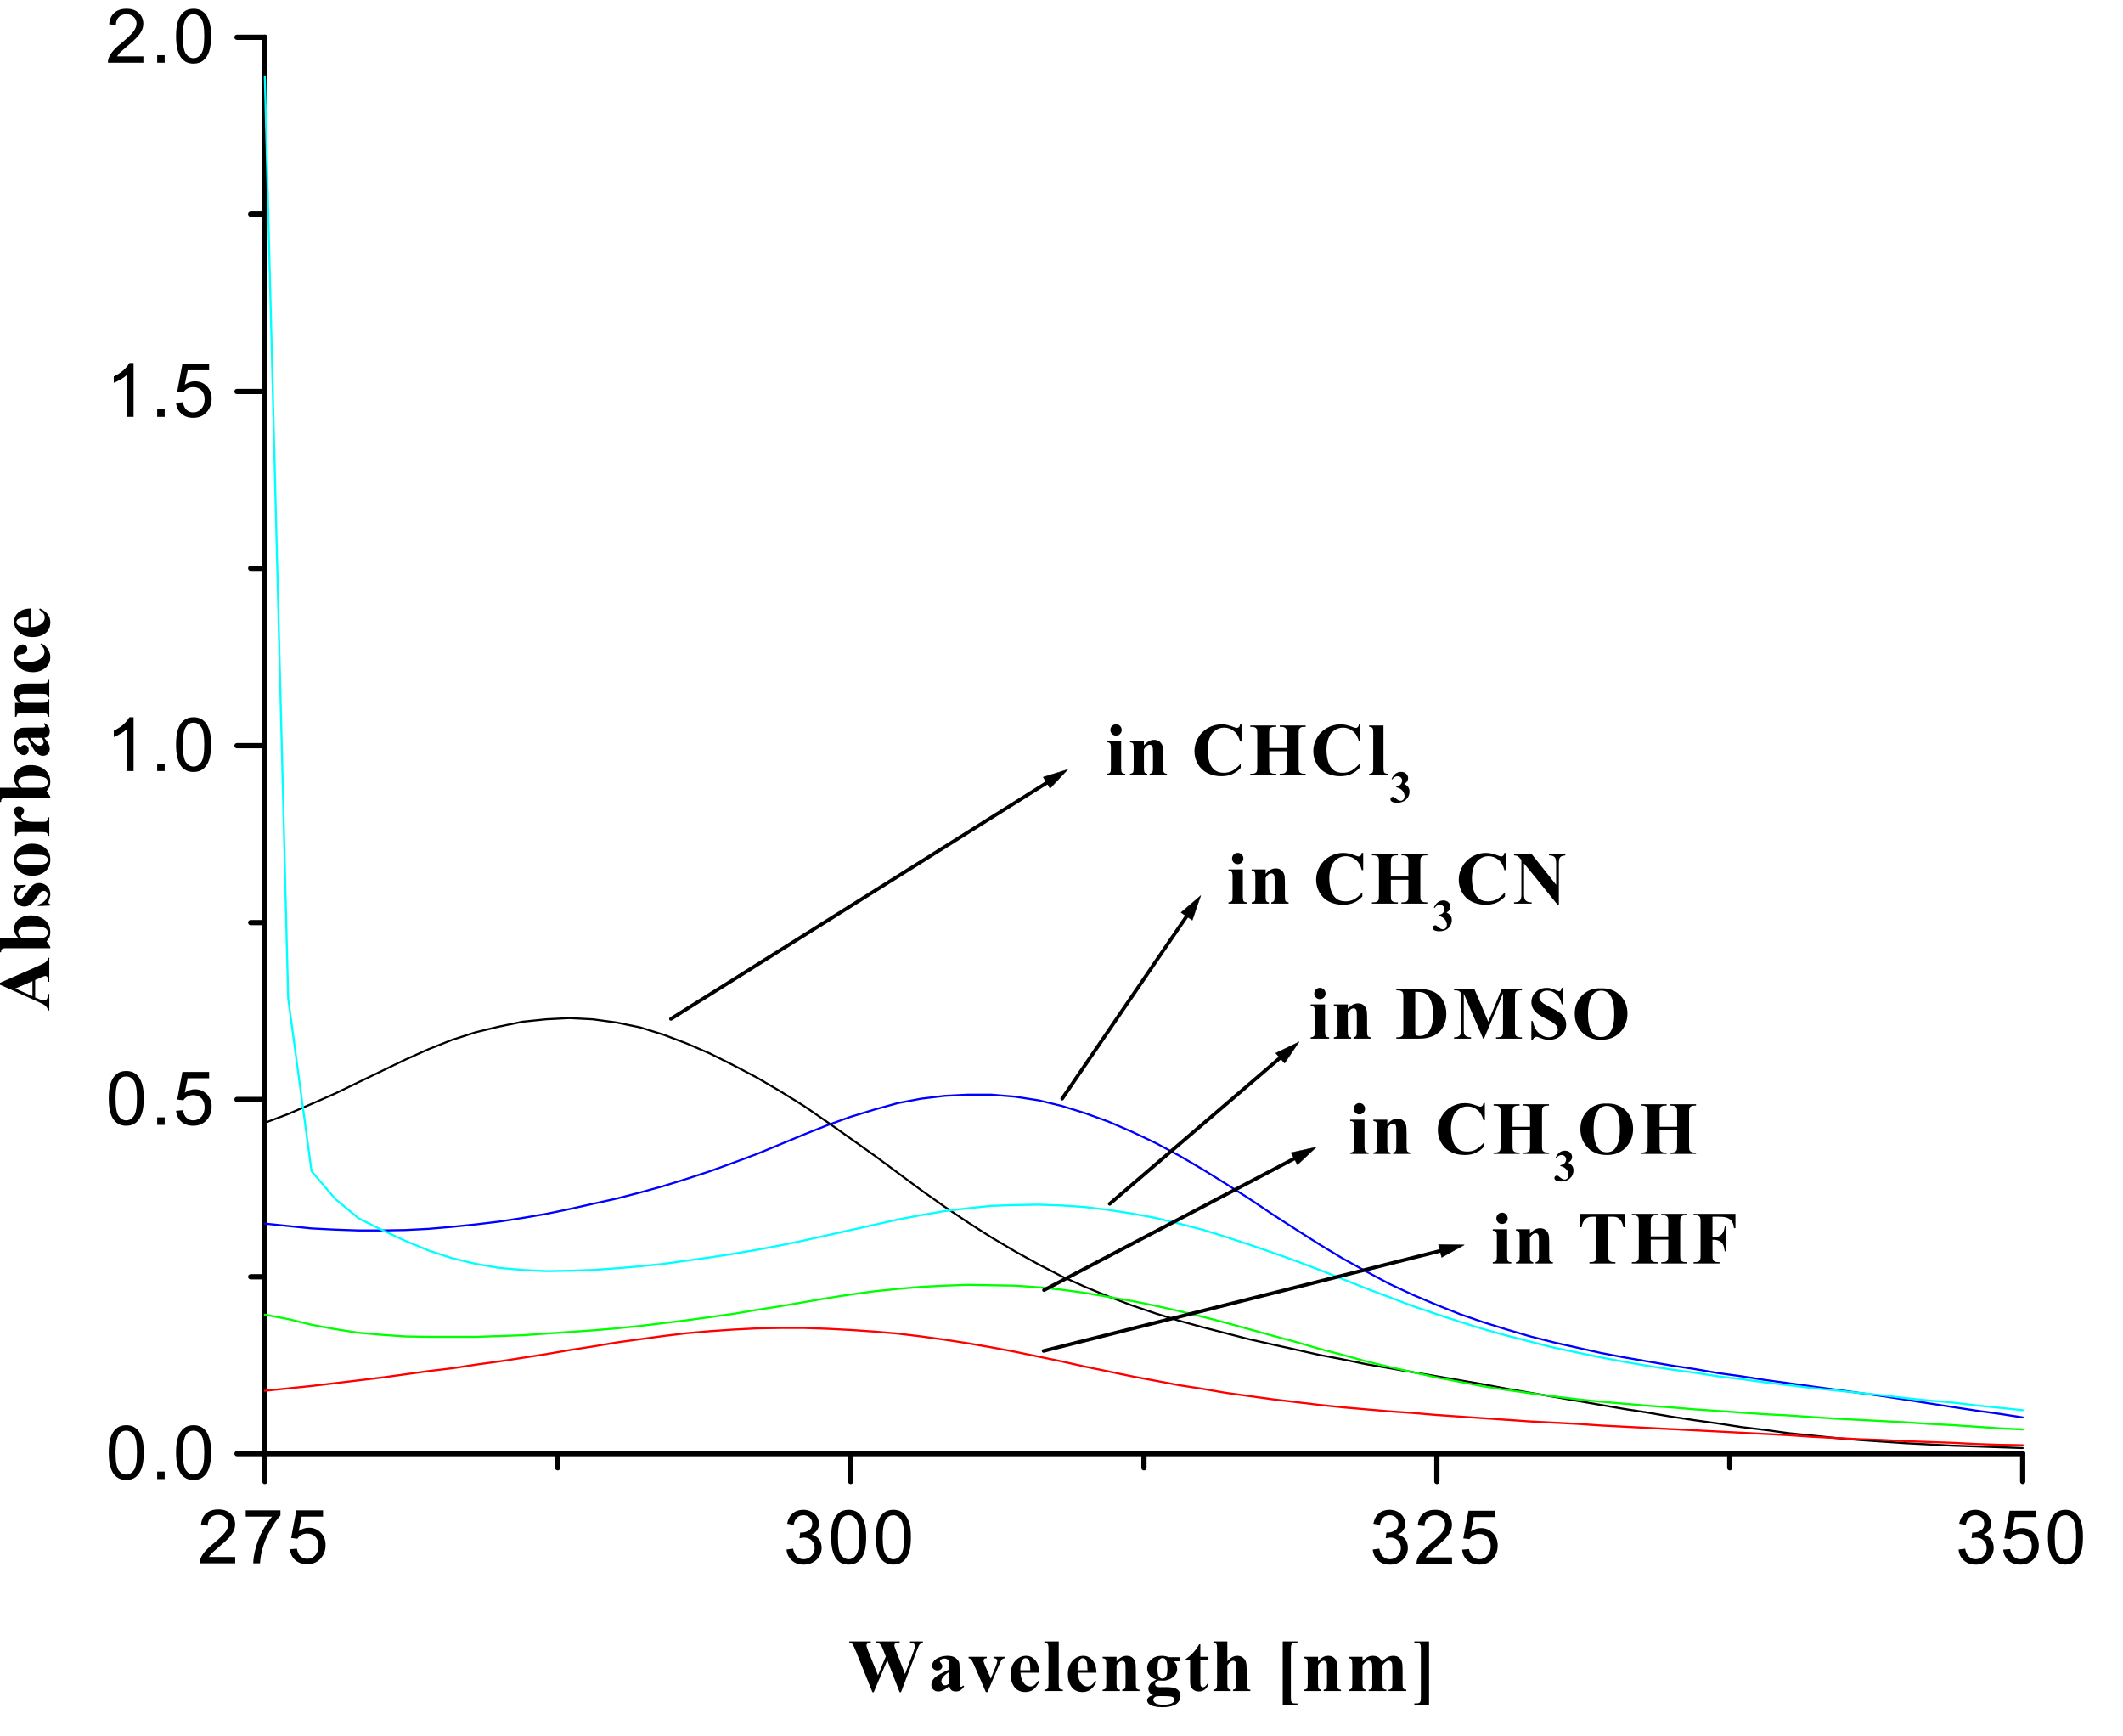 <?xml version="1.0" encoding="UTF-8"?>
<!DOCTYPE svg PUBLIC '-//W3C//DTD SVG 1.0//EN'
          'http://www.w3.org/TR/2001/REC-SVG-20010904/DTD/svg10.dtd'>
<svg stroke-dasharray="none" shape-rendering="auto" xmlns="http://www.w3.org/2000/svg" font-family="'Dialog'" text-rendering="auto" width="274" fill-opacity="1" color-interpolation="auto" color-rendering="auto" preserveAspectRatio="xMidYMid meet" font-size="12px" viewBox="0 0 274 224" fill="black" xmlns:xlink="http://www.w3.org/1999/xlink" stroke="black" image-rendering="auto" stroke-miterlimit="10" stroke-linecap="square" stroke-linejoin="miter" font-style="normal" stroke-width="1" height="224" stroke-dashoffset="0" font-weight="normal" stroke-opacity="1"
><!--Generated by the Batik Graphics2D SVG Generator--><defs id="genericDefs"
  /><g
  ><defs id="defs1"
    ><clipPath clipPathUnits="userSpaceOnUse" id="clipPath1"
      ><path d="M18.227 18.223 L223.111 18.223 L223.111 185.865 L18.227 185.865 L18.227 18.223 Z"
      /></clipPath
      ><clipPath clipPathUnits="userSpaceOnUse" id="clipPath2"
      ><path d="M481.835 471.867 L481.835 4737.586 L5681.928 4737.586 L5681.928 471.867 Z"
      /></clipPath
      ><clipPath clipPathUnits="userSpaceOnUse" id="clipPath3"
      ><path d="M3116.143 2801.916 L-1149.575 2801.916 L-1149.575 8002.009 L3116.143 8002.009 Z"
      /></clipPath
    ></defs
    ><g transform="scale(1.333,1.333) translate(-18.227,-18.223) matrix(0.039,0,0,0.039,-0.757,-0.322)"
    ><path d="M1070.641 4340.281 L1070.641 4356 L982.625 4356 Q982.453 4350.094 984.531 4344.641 Q987.906 4335.656 995.305 4326.938 Q1002.703 4318.219 1016.688 4306.781 Q1038.391 4288.969 1046.023 4278.57 Q1053.656 4268.172 1053.656 4258.906 Q1053.656 4249.188 1046.703 4242.516 Q1039.75 4235.844 1028.594 4235.844 Q1016.781 4235.844 1009.695 4242.93 Q1002.609 4250.016 1002.516 4262.547 L985.719 4260.812 Q987.438 4242.016 998.703 4232.164 Q1009.969 4222.312 1028.953 4222.312 Q1048.109 4222.312 1059.281 4232.938 Q1070.453 4243.562 1070.453 4259.281 Q1070.453 4267.266 1067.188 4274.984 Q1063.922 4282.703 1056.336 4291.242 Q1048.75 4299.781 1031.125 4314.672 Q1016.422 4327.031 1012.242 4331.438 Q1008.062 4335.844 1005.344 4340.281 L1070.641 4340.281 ZM1096.812 4240.297 L1096.812 4224.578 L1183 4224.578 L1183 4237.297 Q1170.281 4250.828 1157.797 4273.258 Q1145.312 4295.688 1138.5 4319.406 Q1133.594 4336.109 1132.234 4356 L1115.422 4356 Q1115.703 4340.281 1121.602 4318.031 Q1127.5 4295.781 1138.539 4275.125 Q1149.578 4254.469 1162.016 4240.297 L1096.812 4240.297 ZM1206.719 4321.125 L1223.891 4319.672 Q1225.797 4332.203 1232.742 4338.516 Q1239.688 4344.828 1249.5 4344.828 Q1261.297 4344.828 1269.477 4335.93 Q1277.656 4327.031 1277.656 4312.312 Q1277.656 4298.328 1269.797 4290.242 Q1261.938 4282.156 1249.219 4282.156 Q1241.328 4282.156 1234.969 4285.75 Q1228.609 4289.344 1224.969 4295.062 L1209.625 4293.062 L1222.516 4224.672 L1288.734 4224.672 L1288.734 4240.297 L1235.594 4240.297 L1228.422 4276.078 Q1240.422 4267.719 1253.578 4267.719 Q1271.016 4267.719 1283.008 4279.797 Q1295 4291.875 1295 4310.859 Q1295 4328.938 1284.469 4342.109 Q1271.656 4358.266 1249.5 4358.266 Q1231.328 4358.266 1219.844 4348.094 Q1208.359 4337.922 1206.719 4321.125 Z" stroke="none" clip-path="url(#clipPath2)"
    /></g
    ><g transform="matrix(0.052,0,0,0.052,-25.312,-24.726)"
    ><path d="M2438.812 4320.859 L2455.156 4318.672 Q2457.969 4332.562 2464.734 4338.695 Q2471.5 4344.828 2481.219 4344.828 Q2492.766 4344.828 2500.711 4336.836 Q2508.656 4328.844 2508.656 4317.031 Q2508.656 4305.781 2501.297 4298.469 Q2493.938 4291.156 2482.594 4291.156 Q2477.953 4291.156 2471.047 4292.969 L2472.875 4278.625 Q2474.5 4278.797 2475.5 4278.797 Q2485.953 4278.797 2494.305 4273.352 Q2502.656 4267.906 2502.656 4256.547 Q2502.656 4247.562 2496.57 4241.656 Q2490.484 4235.75 2480.859 4235.75 Q2471.328 4235.75 2464.969 4241.742 Q2458.609 4247.734 2456.797 4259.734 L2440.453 4256.828 Q2443.438 4240.391 2454.062 4231.352 Q2464.688 4222.312 2480.5 4222.312 Q2491.391 4222.312 2500.562 4226.992 Q2509.734 4231.672 2514.594 4239.75 Q2519.453 4247.828 2519.453 4256.922 Q2519.453 4265.547 2514.828 4272.625 Q2510.203 4279.703 2501.109 4283.891 Q2512.922 4286.609 2519.461 4295.195 Q2526 4303.781 2526 4316.672 Q2526 4334.109 2513.281 4346.234 Q2500.562 4358.359 2481.141 4358.359 Q2463.609 4358.359 2452.031 4347.914 Q2440.453 4337.469 2438.812 4320.859 ZM2549.719 4290.344 Q2549.719 4266.719 2554.578 4252.328 Q2559.438 4237.938 2569.016 4230.125 Q2578.594 4222.312 2593.125 4222.312 Q2603.844 4222.312 2611.93 4226.625 Q2620.016 4230.938 2625.281 4239.07 Q2630.547 4247.203 2633.547 4258.867 Q2636.547 4270.531 2636.547 4290.344 Q2636.547 4313.766 2631.734 4328.164 Q2626.922 4342.562 2617.336 4350.414 Q2607.75 4358.266 2593.125 4358.266 Q2573.875 4358.266 2562.891 4344.469 Q2549.719 4327.844 2549.719 4290.344 ZM2566.516 4290.344 Q2566.516 4323.125 2574.195 4333.977 Q2581.875 4344.828 2593.125 4344.828 Q2604.391 4344.828 2612.07 4333.93 Q2619.75 4323.031 2619.75 4290.344 Q2619.75 4257.453 2612.07 4246.648 Q2604.391 4235.844 2592.953 4235.844 Q2581.688 4235.844 2574.969 4245.375 Q2566.516 4257.547 2566.516 4290.344 ZM2660.719 4290.344 Q2660.719 4266.719 2665.578 4252.328 Q2670.438 4237.938 2680.016 4230.125 Q2689.594 4222.312 2704.125 4222.312 Q2714.844 4222.312 2722.93 4226.625 Q2731.016 4230.938 2736.281 4239.07 Q2741.547 4247.203 2744.547 4258.867 Q2747.547 4270.531 2747.547 4290.344 Q2747.547 4313.766 2742.734 4328.164 Q2737.922 4342.562 2728.336 4350.414 Q2718.75 4358.266 2704.125 4358.266 Q2684.875 4358.266 2673.891 4344.469 Q2660.719 4327.844 2660.719 4290.344 ZM2677.516 4290.344 Q2677.516 4323.125 2685.195 4333.977 Q2692.875 4344.828 2704.125 4344.828 Q2715.391 4344.828 2723.07 4333.93 Q2730.75 4323.031 2730.75 4290.344 Q2730.75 4257.453 2723.07 4246.648 Q2715.391 4235.844 2703.953 4235.844 Q2692.688 4235.844 2685.969 4245.375 Q2677.516 4257.547 2677.516 4290.344 Z" stroke="none" clip-path="url(#clipPath2)"
    /></g
    ><g transform="matrix(0.052,0,0,0.052,-25.312,-24.726)"
    ><path d="M3893.812 4320.859 L3910.156 4318.672 Q3912.969 4332.562 3919.734 4338.695 Q3926.5 4344.828 3936.219 4344.828 Q3947.766 4344.828 3955.711 4336.836 Q3963.656 4328.844 3963.656 4317.031 Q3963.656 4305.781 3956.297 4298.469 Q3948.938 4291.156 3937.594 4291.156 Q3932.953 4291.156 3926.047 4292.969 L3927.875 4278.625 Q3929.5 4278.797 3930.5 4278.797 Q3940.953 4278.797 3949.305 4273.352 Q3957.656 4267.906 3957.656 4256.547 Q3957.656 4247.562 3951.57 4241.656 Q3945.484 4235.75 3935.859 4235.75 Q3926.328 4235.75 3919.969 4241.742 Q3913.609 4247.734 3911.797 4259.734 L3895.453 4256.828 Q3898.438 4240.391 3909.062 4231.352 Q3919.688 4222.312 3935.5 4222.312 Q3946.391 4222.312 3955.562 4226.992 Q3964.734 4231.672 3969.594 4239.75 Q3974.453 4247.828 3974.453 4256.922 Q3974.453 4265.547 3969.828 4272.625 Q3965.203 4279.703 3956.109 4283.891 Q3967.922 4286.609 3974.461 4295.195 Q3981 4303.781 3981 4316.672 Q3981 4334.109 3968.281 4346.234 Q3955.562 4358.359 3936.141 4358.359 Q3918.609 4358.359 3907.031 4347.914 Q3895.453 4337.469 3893.812 4320.859 ZM4090.641 4340.281 L4090.641 4356 L4002.625 4356 Q4002.453 4350.094 4004.531 4344.641 Q4007.906 4335.656 4015.305 4326.938 Q4022.703 4318.219 4036.688 4306.781 Q4058.391 4288.969 4066.023 4278.57 Q4073.656 4268.172 4073.656 4258.906 Q4073.656 4249.188 4066.703 4242.516 Q4059.75 4235.844 4048.594 4235.844 Q4036.781 4235.844 4029.695 4242.93 Q4022.609 4250.016 4022.516 4262.547 L4005.719 4260.812 Q4007.438 4242.016 4018.703 4232.164 Q4029.969 4222.312 4048.953 4222.312 Q4068.109 4222.312 4079.281 4232.938 Q4090.453 4243.562 4090.453 4259.281 Q4090.453 4267.266 4087.188 4274.984 Q4083.922 4282.703 4076.336 4291.242 Q4068.75 4299.781 4051.125 4314.672 Q4036.422 4327.031 4032.242 4331.438 Q4028.062 4335.844 4025.344 4340.281 L4090.641 4340.281 ZM4115.719 4321.125 L4132.891 4319.672 Q4134.797 4332.203 4141.742 4338.516 Q4148.688 4344.828 4158.5 4344.828 Q4170.297 4344.828 4178.477 4335.93 Q4186.656 4327.031 4186.656 4312.312 Q4186.656 4298.328 4178.797 4290.242 Q4170.938 4282.156 4158.219 4282.156 Q4150.328 4282.156 4143.969 4285.75 Q4137.609 4289.344 4133.969 4295.062 L4118.625 4293.062 L4131.516 4224.672 L4197.734 4224.672 L4197.734 4240.297 L4144.594 4240.297 L4137.422 4276.078 Q4149.422 4267.719 4162.578 4267.719 Q4180.016 4267.719 4192.008 4279.797 Q4204 4291.875 4204 4310.859 Q4204 4328.938 4193.469 4342.109 Q4180.656 4358.266 4158.5 4358.266 Q4140.328 4358.266 4128.844 4348.094 Q4117.359 4337.922 4115.719 4321.125 Z" stroke="none" clip-path="url(#clipPath2)"
    /></g
    ><g transform="matrix(0.052,0,0,0.052,-25.312,-24.726)"
    ><path d="M5347.812 4320.859 L5364.156 4318.672 Q5366.969 4332.562 5373.734 4338.695 Q5380.5 4344.828 5390.219 4344.828 Q5401.766 4344.828 5409.711 4336.836 Q5417.656 4328.844 5417.656 4317.031 Q5417.656 4305.781 5410.297 4298.469 Q5402.938 4291.156 5391.594 4291.156 Q5386.953 4291.156 5380.047 4292.969 L5381.875 4278.625 Q5383.5 4278.797 5384.5 4278.797 Q5394.953 4278.797 5403.305 4273.352 Q5411.656 4267.906 5411.656 4256.547 Q5411.656 4247.562 5405.57 4241.656 Q5399.484 4235.75 5389.859 4235.75 Q5380.328 4235.75 5373.969 4241.742 Q5367.609 4247.734 5365.797 4259.734 L5349.453 4256.828 Q5352.438 4240.391 5363.062 4231.352 Q5373.688 4222.312 5389.5 4222.312 Q5400.391 4222.312 5409.562 4226.992 Q5418.734 4231.672 5423.594 4239.75 Q5428.453 4247.828 5428.453 4256.922 Q5428.453 4265.547 5423.828 4272.625 Q5419.203 4279.703 5410.109 4283.891 Q5421.922 4286.609 5428.461 4295.195 Q5435 4303.781 5435 4316.672 Q5435 4334.109 5422.281 4346.234 Q5409.562 4358.359 5390.141 4358.359 Q5372.609 4358.359 5361.031 4347.914 Q5349.453 4337.469 5347.812 4320.859 ZM5458.719 4321.125 L5475.891 4319.672 Q5477.797 4332.203 5484.742 4338.516 Q5491.688 4344.828 5501.5 4344.828 Q5513.297 4344.828 5521.477 4335.93 Q5529.656 4327.031 5529.656 4312.312 Q5529.656 4298.328 5521.797 4290.242 Q5513.938 4282.156 5501.219 4282.156 Q5493.328 4282.156 5486.969 4285.75 Q5480.609 4289.344 5476.969 4295.062 L5461.625 4293.062 L5474.516 4224.672 L5540.734 4224.672 L5540.734 4240.297 L5487.594 4240.297 L5480.422 4276.078 Q5492.422 4267.719 5505.578 4267.719 Q5523.016 4267.719 5535.008 4279.797 Q5547 4291.875 5547 4310.859 Q5547 4328.938 5536.469 4342.109 Q5523.656 4358.266 5501.5 4358.266 Q5483.328 4358.266 5471.844 4348.094 Q5460.359 4337.922 5458.719 4321.125 ZM5569.719 4290.344 Q5569.719 4266.719 5574.578 4252.328 Q5579.438 4237.938 5589.016 4230.125 Q5598.594 4222.312 5613.125 4222.312 Q5623.844 4222.312 5631.93 4226.625 Q5640.016 4230.938 5645.281 4239.07 Q5650.547 4247.203 5653.547 4258.867 Q5656.547 4270.531 5656.547 4290.344 Q5656.547 4313.766 5651.734 4328.164 Q5646.922 4342.562 5637.336 4350.414 Q5627.75 4358.266 5613.125 4358.266 Q5593.875 4358.266 5582.891 4344.469 Q5569.719 4327.844 5569.719 4290.344 ZM5586.516 4290.344 Q5586.516 4323.125 5594.195 4333.977 Q5601.875 4344.828 5613.125 4344.828 Q5624.391 4344.828 5632.07 4333.93 Q5639.75 4323.031 5639.75 4290.344 Q5639.75 4257.453 5632.07 4246.648 Q5624.391 4235.844 5612.953 4235.844 Q5601.688 4235.844 5594.969 4245.375 Q5586.516 4257.547 5586.516 4290.344 Z" stroke="none" clip-path="url(#clipPath2)"
    /></g
    ><g transform="matrix(0.052,0,0,0.052,-25.312,-24.726)"
    ><path d="M756.719 4080.344 Q756.719 4056.719 761.578 4042.328 Q766.438 4027.938 776.016 4020.125 Q785.594 4012.312 800.125 4012.312 Q810.844 4012.312 818.93 4016.625 Q827.016 4020.938 832.281 4029.07 Q837.547 4037.203 840.547 4048.867 Q843.547 4060.531 843.547 4080.344 Q843.547 4103.766 838.734 4118.164 Q833.922 4132.562 824.336 4140.414 Q814.75 4148.266 800.125 4148.266 Q780.875 4148.266 769.891 4134.469 Q756.719 4117.844 756.719 4080.344 ZM773.516 4080.344 Q773.516 4113.125 781.195 4123.977 Q788.875 4134.828 800.125 4134.828 Q811.391 4134.828 819.07 4123.93 Q826.75 4113.031 826.75 4080.344 Q826.75 4047.453 819.07 4036.648 Q811.391 4025.844 799.953 4025.844 Q788.688 4025.844 781.969 4035.375 Q773.516 4047.547 773.516 4080.344 ZM876.891 4146 L876.891 4127.375 L895.516 4127.375 L895.516 4146 L876.891 4146 ZM923.719 4080.344 Q923.719 4056.719 928.578 4042.328 Q933.438 4027.938 943.016 4020.125 Q952.594 4012.312 967.125 4012.312 Q977.844 4012.312 985.93 4016.625 Q994.016 4020.938 999.281 4029.07 Q1004.547 4037.203 1007.547 4048.867 Q1010.547 4060.531 1010.547 4080.344 Q1010.547 4103.766 1005.734 4118.164 Q1000.922 4132.562 991.336 4140.414 Q981.75 4148.266 967.125 4148.266 Q947.875 4148.266 936.891 4134.469 Q923.719 4117.844 923.719 4080.344 ZM940.516 4080.344 Q940.516 4113.125 948.195 4123.977 Q955.875 4134.828 967.125 4134.828 Q978.391 4134.828 986.07 4123.93 Q993.75 4113.031 993.75 4080.344 Q993.75 4047.453 986.07 4036.648 Q978.391 4025.844 966.953 4025.844 Q955.688 4025.844 948.969 4035.375 Q940.516 4047.547 940.516 4080.344 Z" stroke="none" clip-path="url(#clipPath2)"
    /></g
    ><g transform="matrix(0.052,0,0,0.052,-25.312,-24.726)"
    ><path d="M756.719 3201.344 Q756.719 3177.719 761.578 3163.328 Q766.438 3148.938 776.016 3141.125 Q785.594 3133.312 800.125 3133.312 Q810.844 3133.312 818.93 3137.625 Q827.016 3141.938 832.281 3150.07 Q837.547 3158.203 840.547 3169.867 Q843.547 3181.531 843.547 3201.344 Q843.547 3224.766 838.734 3239.164 Q833.922 3253.562 824.336 3261.414 Q814.75 3269.266 800.125 3269.266 Q780.875 3269.266 769.891 3255.469 Q756.719 3238.844 756.719 3201.344 ZM773.516 3201.344 Q773.516 3234.125 781.195 3244.977 Q788.875 3255.828 800.125 3255.828 Q811.391 3255.828 819.07 3244.93 Q826.75 3234.031 826.75 3201.344 Q826.75 3168.453 819.07 3157.648 Q811.391 3146.844 799.953 3146.844 Q788.688 3146.844 781.969 3156.375 Q773.516 3168.547 773.516 3201.344 ZM876.891 3267 L876.891 3248.375 L895.516 3248.375 L895.516 3267 L876.891 3267 ZM923.719 3232.125 L940.891 3230.672 Q942.797 3243.203 949.742 3249.516 Q956.688 3255.828 966.5 3255.828 Q978.297 3255.828 986.477 3246.93 Q994.656 3238.031 994.656 3223.312 Q994.656 3209.328 986.797 3201.242 Q978.938 3193.156 966.219 3193.156 Q958.328 3193.156 951.969 3196.75 Q945.609 3200.344 941.969 3206.062 L926.625 3204.062 L939.516 3135.672 L1005.734 3135.672 L1005.734 3151.297 L952.594 3151.297 L945.422 3187.078 Q957.422 3178.719 970.578 3178.719 Q988.016 3178.719 1000.008 3190.797 Q1012 3202.875 1012 3221.859 Q1012 3239.938 1001.469 3253.109 Q988.656 3269.266 966.5 3269.266 Q948.328 3269.266 936.844 3259.094 Q925.359 3248.922 923.719 3232.125 Z" stroke="none" clip-path="url(#clipPath2)"
    /></g
    ><g transform="matrix(0.052,0,0,0.052,-25.312,-24.726)"
    ><path d="M818.297 2389 L801.953 2389 L801.953 2284.828 Q796.047 2290.453 786.461 2296.086 Q776.875 2301.719 769.25 2304.531 L769.25 2288.734 Q782.969 2282.281 793.234 2273.109 Q803.5 2263.938 807.766 2255.312 L818.297 2255.312 L818.297 2389 ZM876.891 2389 L876.891 2370.375 L895.516 2370.375 L895.516 2389 L876.891 2389 ZM923.719 2323.344 Q923.719 2299.719 928.578 2285.328 Q933.438 2270.938 943.016 2263.125 Q952.594 2255.312 967.125 2255.312 Q977.844 2255.312 985.93 2259.625 Q994.016 2263.938 999.281 2272.07 Q1004.547 2280.203 1007.547 2291.867 Q1010.547 2303.531 1010.547 2323.344 Q1010.547 2346.766 1005.734 2361.164 Q1000.922 2375.562 991.336 2383.414 Q981.75 2391.266 967.125 2391.266 Q947.875 2391.266 936.891 2377.469 Q923.719 2360.844 923.719 2323.344 ZM940.516 2323.344 Q940.516 2356.125 948.195 2366.977 Q955.875 2377.828 967.125 2377.828 Q978.391 2377.828 986.07 2366.93 Q993.75 2356.031 993.75 2323.344 Q993.75 2290.453 986.07 2279.648 Q978.391 2268.844 966.953 2268.844 Q955.688 2268.844 948.969 2278.375 Q940.516 2290.547 940.516 2323.344 Z" stroke="none" clip-path="url(#clipPath2)"
    /></g
    ><g transform="matrix(0.052,0,0,0.052,-25.312,-24.726)"
    ><path d="M818.297 1510 L801.953 1510 L801.953 1405.828 Q796.047 1411.453 786.461 1417.086 Q776.875 1422.719 769.25 1425.531 L769.25 1409.734 Q782.969 1403.281 793.234 1394.109 Q803.5 1384.938 807.766 1376.312 L818.297 1376.312 L818.297 1510 ZM876.891 1510 L876.891 1491.375 L895.516 1491.375 L895.516 1510 L876.891 1510 ZM923.719 1475.125 L940.891 1473.672 Q942.797 1486.203 949.742 1492.516 Q956.688 1498.828 966.5 1498.828 Q978.297 1498.828 986.477 1489.93 Q994.656 1481.031 994.656 1466.312 Q994.656 1452.328 986.797 1444.242 Q978.938 1436.156 966.219 1436.156 Q958.328 1436.156 951.969 1439.75 Q945.609 1443.344 941.969 1449.062 L926.625 1447.062 L939.516 1378.672 L1005.734 1378.672 L1005.734 1394.297 L952.594 1394.297 L945.422 1430.078 Q957.422 1421.719 970.578 1421.719 Q988.016 1421.719 1000.008 1433.797 Q1012 1445.875 1012 1464.859 Q1012 1482.938 1001.469 1496.109 Q988.656 1512.266 966.5 1512.266 Q948.328 1512.266 936.844 1502.094 Q925.359 1491.922 923.719 1475.125 Z" stroke="none" clip-path="url(#clipPath2)"
    /></g
    ><g transform="matrix(0.052,0,0,0.052,-25.312,-24.726)"
    ><path d="M842.641 615.281 L842.641 631 L754.625 631 Q754.453 625.094 756.531 619.641 Q759.906 610.656 767.305 601.938 Q774.703 593.219 788.688 581.781 Q810.391 563.969 818.023 553.57 Q825.656 543.172 825.656 533.906 Q825.656 524.188 818.703 517.516 Q811.75 510.844 800.594 510.844 Q788.781 510.844 781.695 517.93 Q774.609 525.016 774.516 537.547 L757.719 535.812 Q759.438 517.016 770.703 507.164 Q781.969 497.312 800.953 497.312 Q820.109 497.312 831.281 507.938 Q842.453 518.562 842.453 534.281 Q842.453 542.266 839.188 549.984 Q835.922 557.703 828.336 566.242 Q820.75 574.781 803.125 589.672 Q788.422 602.031 784.242 606.438 Q780.062 610.844 777.344 615.281 L842.641 615.281 ZM876.891 631 L876.891 612.375 L895.516 612.375 L895.516 631 L876.891 631 ZM923.719 565.344 Q923.719 541.719 928.578 527.328 Q933.438 512.938 943.016 505.125 Q952.594 497.312 967.125 497.312 Q977.844 497.312 985.93 501.625 Q994.016 505.938 999.281 514.07 Q1004.547 522.203 1007.547 533.867 Q1010.547 545.531 1010.547 565.344 Q1010.547 588.766 1005.734 603.164 Q1000.922 617.562 991.336 625.414 Q981.75 633.266 967.125 633.266 Q947.875 633.266 936.891 619.469 Q923.719 602.844 923.719 565.344 ZM940.516 565.344 Q940.516 598.125 948.195 608.977 Q955.875 619.828 967.125 619.828 Q978.391 619.828 986.07 608.93 Q993.75 598.031 993.75 565.344 Q993.75 532.453 986.07 521.648 Q978.391 510.844 966.953 510.844 Q955.688 510.844 948.969 520.375 Q940.516 532.547 940.516 565.344 Z" stroke="none" clip-path="url(#clipPath2)"
    /></g
    ><g stroke-width="13" transform="matrix(0.052,0,0,0.052,-25.312,-24.726)" stroke-linejoin="round" stroke-linecap="round"
    ><line y2="4083" fill="none" x1="1144" clip-path="url(#clipPath2)" x2="1144" y1="4152"
    /></g
    ><g stroke-width="13" transform="matrix(0.052,0,0,0.052,-25.312,-24.726)" stroke-linejoin="round" stroke-linecap="round"
    ><line y2="4083" fill="none" x1="1871" clip-path="url(#clipPath2)" x2="1871" y1="4118"
    /></g
    ><g stroke-width="13" transform="matrix(0.052,0,0,0.052,-25.312,-24.726)" stroke-linejoin="round" stroke-linecap="round"
    ><line y2="4083" fill="none" x1="2598" clip-path="url(#clipPath2)" x2="2598" y1="4152"
    /></g
    ><g stroke-width="13" transform="matrix(0.052,0,0,0.052,-25.312,-24.726)" stroke-linejoin="round" stroke-linecap="round"
    ><line y2="4083" fill="none" x1="3326" clip-path="url(#clipPath2)" x2="3326" y1="4118"
    /></g
    ><g stroke-width="13" transform="matrix(0.052,0,0,0.052,-25.312,-24.726)" stroke-linejoin="round" stroke-linecap="round"
    ><line y2="4083" fill="none" x1="4053" clip-path="url(#clipPath2)" x2="4053" y1="4152"
    /></g
    ><g stroke-width="13" transform="matrix(0.052,0,0,0.052,-25.312,-24.726)" stroke-linejoin="round" stroke-linecap="round"
    ><line y2="4083" fill="none" x1="4780" clip-path="url(#clipPath2)" x2="4780" y1="4118"
    /></g
    ><g stroke-width="13" transform="matrix(0.052,0,0,0.052,-25.312,-24.726)" stroke-linejoin="round" stroke-linecap="round"
    ><line y2="4083" fill="none" x1="5507" clip-path="url(#clipPath2)" x2="5507" y1="4152"
    /></g
    ><g stroke-width="13" transform="matrix(0.052,0,0,0.052,-25.312,-24.726)" stroke-linejoin="round" stroke-linecap="round"
    ><line y2="4083" fill="none" x1="1144" clip-path="url(#clipPath2)" x2="5507" y1="4083"
    /></g
    ><g stroke-width="13" transform="matrix(0.052,0,0,0.052,-25.312,-24.726)" stroke-linejoin="round" stroke-linecap="round"
    ><line y2="4083" fill="none" x1="1075" clip-path="url(#clipPath2)" x2="1144" y1="4083"
    /></g
    ><g stroke-width="13" transform="matrix(0.052,0,0,0.052,-25.312,-24.726)" stroke-linejoin="round" stroke-linecap="round"
    ><line y2="3644" fill="none" x1="1109" clip-path="url(#clipPath2)" x2="1144" y1="3644"
    /></g
    ><g stroke-width="13" transform="matrix(0.052,0,0,0.052,-25.312,-24.726)" stroke-linejoin="round" stroke-linecap="round"
    ><line y2="3204" fill="none" x1="1075" clip-path="url(#clipPath2)" x2="1144" y1="3204"
    /></g
    ><g stroke-width="13" transform="matrix(0.052,0,0,0.052,-25.312,-24.726)" stroke-linejoin="round" stroke-linecap="round"
    ><line y2="2765" fill="none" x1="1109" clip-path="url(#clipPath2)" x2="1144" y1="2765"
    /></g
    ><g stroke-width="13" transform="matrix(0.052,0,0,0.052,-25.312,-24.726)" stroke-linejoin="round" stroke-linecap="round"
    ><line y2="2326" fill="none" x1="1075" clip-path="url(#clipPath2)" x2="1144" y1="2326"
    /></g
    ><g stroke-width="13" transform="matrix(0.052,0,0,0.052,-25.312,-24.726)" stroke-linejoin="round" stroke-linecap="round"
    ><line y2="1886" fill="none" x1="1109" clip-path="url(#clipPath2)" x2="1144" y1="1886"
    /></g
    ><g stroke-width="13" transform="matrix(0.052,0,0,0.052,-25.312,-24.726)" stroke-linejoin="round" stroke-linecap="round"
    ><line y2="1447" fill="none" x1="1075" clip-path="url(#clipPath2)" x2="1144" y1="1447"
    /></g
    ><g stroke-width="13" transform="matrix(0.052,0,0,0.052,-25.312,-24.726)" stroke-linejoin="round" stroke-linecap="round"
    ><line y2="1007" fill="none" x1="1109" clip-path="url(#clipPath2)" x2="1144" y1="1007"
    /></g
    ><g stroke-width="13" transform="matrix(0.052,0,0,0.052,-25.312,-24.726)" stroke-linejoin="round" stroke-linecap="round"
    ><line y2="568" fill="none" x1="1075" clip-path="url(#clipPath2)" x2="1144" y1="568"
    /></g
    ><g stroke-width="13" transform="matrix(0.052,0,0,0.052,-25.312,-24.726)" stroke-linejoin="round" stroke-linecap="round"
    ><line y2="568" fill="none" x1="1144" clip-path="url(#clipPath2)" x2="1144" y1="4083"
    /></g
    ><g stroke-width="5" transform="matrix(0.052,0,0,0.052,-25.312,-24.726)" stroke-linejoin="round" stroke-linecap="round"
    ><path fill="none" d="M1144 3262 L1202 3240 L1260 3215 L1319 3189 L1377 3161 L1435 3133 L1493 3105 L1551 3079 L1609 3056 L1668 3037 L1726 3023 L1784 3011 L1842 3005 L1900 3002 L1958 3005 L2017 3013 L2075 3025 L2133 3043 L2191 3065 L2249 3090 L2307 3119 L2366 3150 L2424 3184 L2482 3220 L2540 3260 L2598 3301 L2657 3343 L2715 3386 L2773 3429 L2831 3470 L2889 3509 L2947 3546 L3006 3581 L3064 3613 L3122 3643 L3180 3669 L3238 3693 L3296 3715 L3355 3735 L3413 3753 L3471 3769 L3529 3784 L3587 3799 L3645 3812 L3704 3825 L3762 3838 L3820 3849 L3878 3861 L3936 3871 L3994 3881 L4053 3891 L4111 3901 L4169 3911 L4227 3922 L4285 3932 L4344 3942 L4402 3952 L4460 3962 L4518 3972 L4576 3981 L4634 3991 L4693 4000 L4751 4008 L4809 4017 L4867 4024 L4925 4032 L4983 4038 L5042 4044 L5100 4049 L5158 4053 L5216 4057 L5274 4060 L5332 4063 L5391 4065 L5449 4067 L5507 4069" clip-path="url(#clipPath2)"
    /></g
    ><g fill="red" stroke-width="5" transform="matrix(0.052,0,0,0.052,-25.312,-24.726)" stroke-linecap="round" stroke="red" stroke-linejoin="round"
    ><path fill="none" d="M1144 3927 L1202 3921 L1260 3915 L1319 3908 L1377 3901 L1435 3894 L1493 3886 L1551 3878 L1609 3871 L1668 3862 L1726 3854 L1784 3845 L1842 3836 L1900 3826 L1958 3817 L2017 3807 L2075 3799 L2133 3791 L2191 3784 L2249 3779 L2307 3775 L2366 3772 L2424 3771 L2482 3771 L2540 3773 L2598 3776 L2657 3780 L2715 3785 L2773 3792 L2831 3800 L2889 3809 L2947 3819 L3006 3830 L3064 3842 L3122 3854 L3180 3867 L3238 3879 L3296 3891 L3355 3902 L3413 3913 L3471 3922 L3529 3932 L3587 3940 L3645 3948 L3704 3955 L3762 3962 L3820 3968 L3878 3973 L3936 3978 L3994 3982 L4053 3987 L4111 3991 L4169 3995 L4227 3999 L4285 4003 L4344 4006 L4402 4009 L4460 4013 L4518 4016 L4576 4019 L4634 4022 L4693 4025 L4751 4028 L4809 4031 L4867 4034 L4925 4037 L4983 4041 L5042 4044 L5100 4047 L5158 4049 L5216 4052 L5274 4054 L5332 4056 L5391 4059 L5449 4061 L5507 4062" clip-path="url(#clipPath2)"
    /></g
    ><g fill="lime" stroke-width="5" transform="matrix(0.052,0,0,0.052,-25.312,-24.726)" stroke-linecap="round" stroke="lime" stroke-linejoin="round"
    ><path fill="none" d="M1144 3738 L1202 3749 L1260 3763 L1319 3774 L1377 3783 L1435 3788 L1493 3792 L1551 3793 L1609 3793 L1668 3793 L1726 3791 L1784 3789 L1842 3785 L1900 3781 L1958 3777 L2017 3772 L2075 3766 L2133 3759 L2191 3752 L2249 3744 L2307 3736 L2366 3726 L2424 3717 L2482 3707 L2540 3697 L2598 3688 L2657 3680 L2715 3674 L2773 3669 L2831 3666 L2889 3664 L2947 3665 L3006 3666 L3064 3670 L3122 3676 L3180 3684 L3238 3694 L3296 3704 L3355 3716 L3413 3729 L3471 3743 L3529 3758 L3587 3774 L3645 3790 L3704 3806 L3762 3823 L3820 3838 L3878 3854 L3936 3868 L3994 3881 L4053 3894 L4111 3905 L4169 3916 L4227 3925 L4285 3933 L4344 3941 L4402 3948 L4460 3954 L4518 3959 L4576 3964 L4634 3968 L4693 3973 L4751 3977 L4809 3981 L4867 3985 L4925 3988 L4983 3992 L5042 3996 L5100 3999 L5158 4002 L5216 4005 L5274 4009 L5332 4012 L5391 4016 L5449 4020 L5507 4023" clip-path="url(#clipPath2)"
    /></g
    ><g fill="blue" stroke-width="5" transform="matrix(0.052,0,0,0.052,-25.312,-24.726)" stroke-linecap="round" stroke="blue" stroke-linejoin="round"
    ><path fill="none" d="M1144 3512 L1202 3518 L1260 3524 L1319 3527 L1377 3529 L1435 3529 L1493 3528 L1551 3525 L1609 3520 L1668 3514 L1726 3507 L1784 3498 L1842 3488 L1900 3476 L1958 3463 L2017 3450 L2075 3435 L2133 3419 L2191 3401 L2249 3382 L2307 3361 L2366 3339 L2424 3315 L2482 3291 L2540 3268 L2598 3247 L2657 3229 L2715 3213 L2773 3202 L2831 3195 L2889 3192 L2947 3192 L3006 3197 L3064 3206 L3122 3220 L3180 3238 L3238 3259 L3296 3284 L3355 3312 L3413 3343 L3471 3377 L3529 3413 L3587 3450 L3645 3489 L3704 3527 L3762 3564 L3820 3599 L3878 3631 L3936 3662 L3994 3689 L4053 3714 L4111 3737 L4169 3757 L4227 3775 L4285 3792 L4344 3807 L4402 3820 L4460 3833 L4518 3844 L4576 3854 L4634 3864 L4693 3873 L4751 3883 L4809 3891 L4867 3900 L4925 3908 L4983 3916 L5042 3924 L5100 3932 L5158 3940 L5216 3949 L5274 3958 L5332 3967 L5391 3976 L5449 3984 L5507 3993" clip-path="url(#clipPath2)"
    /></g
    ><g fill="aqua" stroke-width="5" transform="matrix(0.052,0,0,0.052,-25.312,-24.726)" stroke-linecap="round" stroke="aqua" stroke-linejoin="round"
    ><path fill="none" d="M1144 665 L1202 2953 L1260 3382 L1319 3451 L1377 3499 L1435 3528 L1493 3555 L1551 3579 L1609 3598 L1668 3612 L1726 3622 L1784 3627 L1842 3630 L1900 3629 L1958 3627 L2017 3623 L2075 3618 L2133 3612 L2191 3604 L2249 3596 L2307 3587 L2366 3577 L2424 3566 L2482 3554 L2540 3541 L2598 3528 L2657 3515 L2715 3502 L2773 3491 L2831 3481 L2889 3474 L2947 3468 L3006 3466 L3064 3465 L3122 3467 L3180 3471 L3238 3478 L3296 3487 L3355 3498 L3413 3512 L3471 3527 L3529 3545 L3587 3564 L3645 3584 L3704 3605 L3762 3627 L3820 3650 L3878 3673 L3936 3695 L3994 3717 L4053 3737 L4111 3756 L4169 3774 L4227 3790 L4285 3805 L4344 3820 L4402 3832 L4460 3844 L4518 3855 L4576 3865 L4634 3874 L4693 3882 L4751 3891 L4809 3898 L4867 3906 L4925 3913 L4983 3920 L5042 3926 L5100 3932 L5158 3938 L5216 3945 L5274 3951 L5332 3956 L5391 3963 L5449 3969 L5507 3975" clip-path="url(#clipPath2)"
    /></g
    ><g transform="matrix(0.052,0,0,0.052,-25.312,-24.726)"
    ><path d="M3762.703 2926.938 Q3768.609 2926.938 3772.695 2931.07 Q3776.781 2935.203 3776.781 2941.016 Q3776.781 2946.828 3772.648 2950.914 Q3768.516 2955 3762.703 2955 Q3756.891 2955 3752.805 2950.914 Q3748.719 2946.828 3748.719 2941.016 Q3748.719 2935.203 3752.805 2931.07 Q3756.891 2926.938 3762.703 2926.938 ZM3775.422 2968.078 L3775.422 3035.375 Q3775.422 3044.375 3777.508 3046.867 Q3779.594 3049.359 3785.672 3049.734 L3785.672 3053 L3739.812 3053 L3739.812 3049.734 Q3745.453 3049.547 3748.172 3046.453 Q3749.984 3044.375 3749.984 3035.375 L3749.984 2985.797 Q3749.984 2976.797 3747.898 2974.305 Q3745.812 2971.812 3739.812 2971.438 L3739.812 2968.078 L3775.422 2968.078 ZM3831.953 2968.078 L3831.953 2979.078 Q3838.5 2971.984 3844.492 2968.766 Q3850.484 2965.547 3857.391 2965.547 Q3865.656 2965.547 3871.102 2970.133 Q3876.547 2974.719 3878.375 2981.531 Q3879.828 2986.703 3879.828 3001.406 L3879.828 3034.469 Q3879.828 3044.281 3881.594 3046.688 Q3883.359 3049.094 3889 3049.734 L3889 3053 L3846.031 3053 L3846.031 3049.734 Q3850.844 3049.094 3852.938 3045.734 Q3854.391 3043.469 3854.391 3034.469 L3854.391 2996.688 Q3854.391 2986.25 3853.578 2983.523 Q3852.766 2980.797 3850.812 2979.297 Q3848.859 2977.797 3846.484 2977.797 Q3838.688 2977.797 3831.953 2988.969 L3831.953 3034.469 Q3831.953 3044.016 3833.727 3046.555 Q3835.5 3049.094 3840.312 3049.734 L3840.312 3053 L3797.359 3053 L3797.359 3049.734 Q3802.719 3049.188 3804.984 3046.281 Q3806.531 3044.281 3806.531 3034.469 L3806.531 2986.516 Q3806.531 2976.891 3804.758 2974.531 Q3802.984 2972.172 3797.359 2971.438 L3797.359 2968.078 L3831.953 2968.078 ZM3952.453 3053 L3952.453 3049.641 L3956.547 3049.641 Q3961.891 3049.641 3964.758 3047.961 Q3967.625 3046.281 3968.984 3043.375 Q3969.797 3041.469 3969.797 3031.922 L3969.797 2950.922 Q3969.797 2941.469 3968.797 2939.109 Q3967.797 2936.75 3964.758 2934.977 Q3961.719 2933.203 3956.547 2933.203 L3952.453 2933.203 L3952.453 2929.844 L4007.578 2929.844 Q4029.656 2929.844 4043.094 2935.844 Q4059.531 2943.203 4068.023 2958.094 Q4076.516 2972.984 4076.516 2991.781 Q4076.516 3004.781 4072.336 3015.719 Q4068.156 3026.656 4061.523 3033.789 Q4054.891 3040.922 4046.219 3045.234 Q4037.547 3049.547 4025.016 3051.906 Q4019.484 3053 4007.578 3053 L3952.453 3053 ZM3999.406 2936.844 L3999.406 3032.922 Q3999.406 3040.562 4000.133 3042.289 Q4000.859 3044.016 4002.578 3044.922 Q4005.031 3046.281 4009.672 3046.281 Q4024.844 3046.281 4032.828 3035.922 Q4043.734 3021.938 4043.734 2992.516 Q4043.734 2968.812 4036.281 2954.641 Q4030.375 2943.562 4021.109 2939.562 Q4014.578 2936.75 3999.406 2936.844 ZM4180.641 3011.047 L4214.062 2929.844 L4264.203 2929.844 L4264.203 2933.203 L4260.203 2933.203 Q4254.75 2933.203 4251.484 2935.109 Q4249.203 2936.391 4247.844 2939.391 Q4246.844 2941.562 4246.844 2950.734 L4246.844 3031.922 Q4246.844 3041.375 4247.844 3043.734 Q4248.844 3046.094 4251.93 3047.867 Q4255.016 3049.641 4260.203 3049.641 L4264.203 3049.641 L4264.203 3053 L4199.891 3053 L4199.891 3049.641 L4203.891 3049.641 Q4209.344 3049.641 4212.609 3047.734 Q4214.875 3046.453 4216.25 3043.375 Q4217.234 3041.188 4217.234 3031.922 L4217.234 2940.656 L4170.016 3053 L4167.828 3053 L4119.875 2941.469 L4119.875 3028.203 Q4119.875 3037.281 4120.344 3039.375 Q4121.516 3043.922 4125.469 3046.781 Q4129.422 3049.641 4137.859 3049.641 L4137.859 3053 L4095.719 3053 L4095.719 3049.641 L4097 3049.641 Q4101.078 3049.734 4104.625 3048.328 Q4108.172 3046.922 4109.984 3044.555 Q4111.797 3042.188 4112.797 3037.922 Q4112.984 3036.922 4112.984 3028.656 L4112.984 2950.734 Q4112.984 2941.375 4111.984 2939.062 Q4110.984 2936.75 4107.898 2934.977 Q4104.812 2933.203 4099.625 2933.203 L4095.719 2933.203 L4095.719 2929.844 L4146.031 2929.844 L4180.641 3011.047 ZM4365.375 2927.031 L4366.375 2968.078 L4362.641 2968.078 Q4360.016 2952.641 4349.703 2943.242 Q4339.391 2933.844 4327.406 2933.844 Q4318.141 2933.844 4312.734 2938.797 Q4307.328 2943.75 4307.328 2950.188 Q4307.328 2954.281 4309.25 2957.453 Q4311.875 2961.719 4317.688 2965.906 Q4321.953 2968.906 4337.391 2976.531 Q4359.016 2987.156 4366.547 2996.594 Q4374 3006.047 4374 3018.219 Q4374 3033.656 4361.969 3044.781 Q4349.938 3055.906 4331.406 3055.906 Q4325.594 3055.906 4320.414 3054.727 Q4315.234 3053.547 4307.422 3050.281 Q4303.062 3048.453 4300.25 3048.453 Q4297.891 3048.453 4295.258 3050.273 Q4292.625 3052.094 4290.984 3055.812 L4287.625 3055.812 L4287.625 3009.312 L4290.984 3009.312 Q4294.984 3028.938 4306.383 3039.242 Q4317.781 3049.547 4330.953 3049.547 Q4341.125 3049.547 4347.164 3044.008 Q4353.203 3038.469 4353.203 3031.109 Q4353.203 3026.75 4350.883 3022.664 Q4348.562 3018.578 4343.844 3014.898 Q4339.125 3011.219 4327.141 3005.312 Q4310.328 2997.047 4302.977 2991.234 Q4295.625 2985.422 4291.672 2978.25 Q4287.719 2971.078 4287.719 2962.453 Q4287.719 2947.734 4298.523 2937.383 Q4309.328 2927.031 4325.766 2927.031 Q4331.766 2927.031 4337.391 2928.484 Q4341.672 2929.578 4347.797 2932.531 Q4353.922 2935.484 4356.375 2935.484 Q4358.734 2935.484 4360.102 2934.031 Q4361.469 2932.578 4362.641 2927.031 L4365.375 2927.031 ZM4459.844 2928.125 Q4489.266 2927.031 4507.656 2945.289 Q4526.047 2963.547 4526.047 2990.969 Q4526.047 3014.406 4512.328 3032.203 Q4494.172 3055.812 4461.016 3055.812 Q4427.781 3055.812 4409.609 3033.297 Q4395.266 3015.484 4395.266 2991.062 Q4395.266 2963.625 4413.93 2945.328 Q4432.594 2927.031 4459.844 2928.125 ZM4460.922 2933.938 Q4444.031 2933.938 4435.234 2951.188 Q4428.047 2965.359 4428.047 2991.875 Q4428.047 3023.391 4439.125 3038.469 Q4446.859 3049 4460.75 3049 Q4470.109 3049 4476.375 3044.469 Q4484.359 3038.656 4488.812 3025.891 Q4493.266 3013.125 4493.266 2992.609 Q4493.266 2968.172 4488.719 2956.047 Q4484.172 2943.922 4477.141 2938.93 Q4470.109 2933.938 4460.922 2933.938 Z" stroke="none" clip-path="url(#clipPath2)"
    /></g
    ><g transform="matrix(0.052,0,0,0.052,-25.312,-24.726)"
    ><path d="M3558.703 2591.938 Q3564.609 2591.938 3568.695 2596.07 Q3572.781 2600.203 3572.781 2606.016 Q3572.781 2611.828 3568.648 2615.914 Q3564.516 2620 3558.703 2620 Q3552.891 2620 3548.805 2615.914 Q3544.719 2611.828 3544.719 2606.016 Q3544.719 2600.203 3548.805 2596.07 Q3552.891 2591.938 3558.703 2591.938 ZM3571.422 2633.078 L3571.422 2700.375 Q3571.422 2709.375 3573.508 2711.867 Q3575.594 2714.359 3581.672 2714.734 L3581.672 2718 L3535.812 2718 L3535.812 2714.734 Q3541.453 2714.547 3544.172 2711.453 Q3545.984 2709.375 3545.984 2700.375 L3545.984 2650.797 Q3545.984 2641.797 3543.898 2639.305 Q3541.812 2636.812 3535.812 2636.438 L3535.812 2633.078 L3571.422 2633.078 ZM3627.953 2633.078 L3627.953 2644.078 Q3634.5 2636.984 3640.492 2633.766 Q3646.484 2630.547 3653.391 2630.547 Q3661.656 2630.547 3667.102 2635.133 Q3672.547 2639.719 3674.375 2646.531 Q3675.828 2651.703 3675.828 2666.406 L3675.828 2699.469 Q3675.828 2709.281 3677.594 2711.688 Q3679.359 2714.094 3685 2714.734 L3685 2718 L3642.031 2718 L3642.031 2714.734 Q3646.844 2714.094 3648.938 2710.734 Q3650.391 2708.469 3650.391 2699.469 L3650.391 2661.688 Q3650.391 2651.25 3649.578 2648.523 Q3648.766 2645.797 3646.812 2644.297 Q3644.859 2642.797 3642.484 2642.797 Q3634.688 2642.797 3627.953 2653.969 L3627.953 2699.469 Q3627.953 2709.016 3629.727 2711.555 Q3631.5 2714.094 3636.312 2714.734 L3636.312 2718 L3593.359 2718 L3593.359 2714.734 Q3598.719 2714.188 3600.984 2711.281 Q3602.531 2709.281 3602.531 2699.469 L3602.531 2651.516 Q3602.531 2641.891 3600.758 2639.531 Q3598.984 2637.172 3593.359 2636.438 L3593.359 2633.078 L3627.953 2633.078 ZM3870.156 2592.031 L3870.156 2634.719 L3866.609 2634.719 Q3862.609 2618 3851.711 2609.102 Q3840.812 2600.203 3827.016 2600.203 Q3815.484 2600.203 3805.852 2606.836 Q3796.219 2613.469 3791.781 2624.188 Q3786.047 2637.891 3786.047 2654.703 Q3786.047 2671.234 3790.227 2684.805 Q3794.406 2698.375 3803.305 2705.328 Q3812.203 2712.281 3826.375 2712.281 Q3838 2712.281 3847.672 2707.195 Q3857.344 2702.109 3868.062 2689.656 L3868.062 2700.297 Q3857.703 2711.094 3846.492 2715.953 Q3835.281 2720.812 3820.297 2720.812 Q3800.578 2720.812 3785.281 2712.914 Q3769.984 2705.016 3761.672 2690.211 Q3753.359 2675.406 3753.359 2658.688 Q3753.359 2641.078 3762.578 2625.273 Q3771.797 2609.469 3787.461 2600.75 Q3803.125 2592.031 3820.75 2592.031 Q3833.734 2592.031 3848.172 2597.656 Q3856.531 2600.938 3858.797 2600.938 Q3861.703 2600.938 3863.836 2598.797 Q3865.969 2596.656 3866.609 2592.031 L3870.156 2592.031 ZM3938.859 2658.781 L3938.859 2696.922 Q3938.859 2706.375 3939.906 2708.734 Q3940.953 2711.094 3943.992 2712.867 Q3947.031 2714.641 3952.203 2714.641 L3956.297 2714.641 L3956.297 2718 L3891.906 2718 L3891.906 2714.641 L3896 2714.641 Q3901.344 2714.641 3904.625 2712.734 Q3906.984 2711.453 3908.25 2708.375 Q3909.25 2706.188 3909.25 2696.922 L3909.25 2615.922 Q3909.25 2606.469 3908.25 2604.109 Q3907.25 2601.75 3904.211 2599.977 Q3901.172 2598.203 3896 2598.203 L3891.906 2598.203 L3891.906 2594.844 L3956.297 2594.844 L3956.297 2598.203 L3952.203 2598.203 Q3946.859 2598.203 3943.578 2600.109 Q3941.219 2601.391 3939.859 2604.469 Q3938.859 2606.656 3938.859 2615.922 L3938.859 2650.797 L3982.359 2650.797 L3982.359 2615.922 Q3982.359 2606.469 3981.359 2604.109 Q3980.359 2601.75 3977.273 2599.977 Q3974.188 2598.203 3969.016 2598.203 L3965.016 2598.203 L3965.016 2594.844 L4029.312 2594.844 L4029.312 2598.203 L4025.328 2598.203 Q4019.875 2598.203 4016.688 2600.109 Q4014.328 2601.391 4012.969 2604.469 Q4011.969 2606.656 4011.969 2615.922 L4011.969 2696.922 Q4011.969 2706.375 4012.969 2708.734 Q4013.969 2711.094 4017.055 2712.867 Q4020.141 2714.641 4025.328 2714.641 L4029.312 2714.641 L4029.312 2718 L3965.016 2718 L3965.016 2714.641 L3969.016 2714.641 Q3974.469 2714.641 3977.641 2712.734 Q3980 2711.453 3981.359 2708.375 Q3982.359 2706.188 3982.359 2696.922 L3982.359 2658.781 L3938.859 2658.781 Z" stroke="none" clip-path="url(#clipPath2)"
    /></g
    ><g transform="matrix(0.052,0,0,0.052,-25.312,-24.726)"
    ><path d="M4057.422 2748.141 L4057.422 2746.25 Q4063.594 2744.453 4065.984 2742.914 Q4068.375 2741.375 4070.109 2738.203 Q4071.844 2735.031 4071.844 2731.781 Q4071.844 2727.281 4068.562 2724.055 Q4065.281 2720.828 4060.406 2720.828 Q4052.812 2720.828 4047.5 2728.844 L4045.5 2728.141 Q4049.406 2719.094 4055.5 2714.539 Q4061.594 2709.984 4069.078 2709.984 Q4076.719 2709.984 4081.68 2714.648 Q4086.641 2719.312 4086.641 2725.547 Q4086.641 2729.609 4084.336 2733.375 Q4082.031 2737.141 4077.094 2740.016 Q4083.438 2743.109 4086.773 2747.633 Q4090.109 2752.156 4090.109 2758.984 Q4090.109 2770.469 4081.789 2778.523 Q4073.469 2786.578 4059.484 2786.578 Q4050.156 2786.578 4045.875 2783.484 Q4042.781 2781.312 4042.781 2777.906 Q4042.781 2775.406 4044.57 2773.648 Q4046.359 2771.891 4048.703 2771.891 Q4050.484 2771.891 4052.062 2772.641 Q4052.922 2773.078 4058.211 2777.383 Q4063.5 2781.688 4068.094 2781.688 Q4072.109 2781.688 4074.984 2778.523 Q4077.859 2775.359 4077.859 2770.469 Q4077.859 2763.047 4072.656 2756.789 Q4067.453 2750.531 4057.422 2748.141 Z" stroke="none" clip-path="url(#clipPath2)"
    /></g
    ><g transform="matrix(0.052,0,0,0.052,-25.312,-24.726)"
    ><path d="M4224.156 2592.031 L4224.156 2634.719 L4220.609 2634.719 Q4216.609 2618 4205.711 2609.102 Q4194.812 2600.203 4181.016 2600.203 Q4169.484 2600.203 4159.852 2606.836 Q4150.219 2613.469 4145.781 2624.188 Q4140.047 2637.891 4140.047 2654.703 Q4140.047 2671.234 4144.227 2684.805 Q4148.406 2698.375 4157.305 2705.328 Q4166.203 2712.281 4180.375 2712.281 Q4192 2712.281 4201.672 2707.195 Q4211.344 2702.109 4222.062 2689.656 L4222.062 2700.297 Q4211.703 2711.094 4200.492 2715.953 Q4189.281 2720.812 4174.297 2720.812 Q4154.578 2720.812 4139.281 2712.914 Q4123.984 2705.016 4115.672 2690.211 Q4107.359 2675.406 4107.359 2658.688 Q4107.359 2641.078 4116.578 2625.273 Q4125.797 2609.469 4141.461 2600.75 Q4157.125 2592.031 4174.75 2592.031 Q4187.734 2592.031 4202.172 2597.656 Q4210.531 2600.938 4212.797 2600.938 Q4215.703 2600.938 4217.836 2598.797 Q4219.969 2596.656 4220.609 2592.031 L4224.156 2592.031 ZM4288.312 2594.844 L4349.078 2671.234 L4349.078 2618.281 Q4349.078 2607.203 4345.906 2603.297 Q4341.547 2598.031 4331.281 2598.203 L4331.281 2594.844 L4371.969 2594.844 L4371.969 2598.203 Q4364.156 2599.203 4361.477 2600.797 Q4358.797 2602.391 4357.297 2605.977 Q4355.797 2609.562 4355.797 2618.281 L4355.797 2720.812 L4352.703 2720.812 L4269.422 2618.281 L4269.422 2696.562 Q4269.422 2707.188 4274.281 2710.914 Q4279.141 2714.641 4285.406 2714.641 L4288.312 2714.641 L4288.312 2718 L4244.641 2718 L4244.641 2714.641 Q4254.812 2714.547 4258.805 2710.461 Q4262.797 2706.375 4262.797 2696.562 L4262.797 2609.656 L4260.172 2606.375 Q4256.266 2601.484 4253.266 2599.938 Q4250.266 2598.391 4244.641 2598.203 L4244.641 2594.844 L4288.312 2594.844 Z" stroke="none" clip-path="url(#clipPath2)"
    /></g
    ><g transform="matrix(0.052,0,0,0.052,-25.312,-24.726)"
    ><path d="M3860.703 3212.938 Q3866.609 3212.938 3870.695 3217.07 Q3874.781 3221.203 3874.781 3227.016 Q3874.781 3232.828 3870.648 3236.914 Q3866.516 3241 3860.703 3241 Q3854.891 3241 3850.805 3236.914 Q3846.719 3232.828 3846.719 3227.016 Q3846.719 3221.203 3850.805 3217.07 Q3854.891 3212.938 3860.703 3212.938 ZM3873.422 3254.078 L3873.422 3321.375 Q3873.422 3330.375 3875.508 3332.867 Q3877.594 3335.359 3883.672 3335.734 L3883.672 3339 L3837.812 3339 L3837.812 3335.734 Q3843.453 3335.547 3846.172 3332.453 Q3847.984 3330.375 3847.984 3321.375 L3847.984 3271.797 Q3847.984 3262.797 3845.898 3260.305 Q3843.812 3257.812 3837.812 3257.438 L3837.812 3254.078 L3873.422 3254.078 ZM3929.953 3254.078 L3929.953 3265.078 Q3936.5 3257.984 3942.492 3254.766 Q3948.484 3251.547 3955.391 3251.547 Q3963.656 3251.547 3969.102 3256.133 Q3974.547 3260.719 3976.375 3267.531 Q3977.828 3272.703 3977.828 3287.406 L3977.828 3320.469 Q3977.828 3330.281 3979.594 3332.688 Q3981.359 3335.094 3987 3335.734 L3987 3339 L3944.031 3339 L3944.031 3335.734 Q3948.844 3335.094 3950.938 3331.734 Q3952.391 3329.469 3952.391 3320.469 L3952.391 3282.688 Q3952.391 3272.25 3951.578 3269.523 Q3950.766 3266.797 3948.812 3265.297 Q3946.859 3263.797 3944.484 3263.797 Q3936.688 3263.797 3929.953 3274.969 L3929.953 3320.469 Q3929.953 3330.016 3931.727 3332.555 Q3933.5 3335.094 3938.312 3335.734 L3938.312 3339 L3895.359 3339 L3895.359 3335.734 Q3900.719 3335.188 3902.984 3332.281 Q3904.531 3330.281 3904.531 3320.469 L3904.531 3272.516 Q3904.531 3262.891 3902.758 3260.531 Q3900.984 3258.172 3895.359 3257.438 L3895.359 3254.078 L3929.953 3254.078 ZM4172.156 3213.031 L4172.156 3255.719 L4168.609 3255.719 Q4164.609 3239 4153.711 3230.102 Q4142.812 3221.203 4129.016 3221.203 Q4117.484 3221.203 4107.852 3227.836 Q4098.219 3234.469 4093.781 3245.188 Q4088.047 3258.891 4088.047 3275.703 Q4088.047 3292.234 4092.227 3305.805 Q4096.406 3319.375 4105.305 3326.328 Q4114.203 3333.281 4128.375 3333.281 Q4140 3333.281 4149.672 3328.195 Q4159.344 3323.109 4170.062 3310.656 L4170.062 3321.297 Q4159.703 3332.094 4148.492 3336.953 Q4137.281 3341.812 4122.297 3341.812 Q4102.578 3341.812 4087.281 3333.914 Q4071.984 3326.016 4063.672 3311.211 Q4055.359 3296.406 4055.359 3279.688 Q4055.359 3262.078 4064.578 3246.273 Q4073.797 3230.469 4089.461 3221.75 Q4105.125 3213.031 4122.75 3213.031 Q4135.734 3213.031 4150.172 3218.656 Q4158.531 3221.938 4160.797 3221.938 Q4163.703 3221.938 4165.836 3219.797 Q4167.969 3217.656 4168.609 3213.031 L4172.156 3213.031 ZM4240.859 3279.781 L4240.859 3317.922 Q4240.859 3327.375 4241.906 3329.734 Q4242.953 3332.094 4245.992 3333.867 Q4249.031 3335.641 4254.203 3335.641 L4258.297 3335.641 L4258.297 3339 L4193.906 3339 L4193.906 3335.641 L4198 3335.641 Q4203.344 3335.641 4206.625 3333.734 Q4208.984 3332.453 4210.25 3329.375 Q4211.25 3327.188 4211.25 3317.922 L4211.25 3236.922 Q4211.25 3227.469 4210.25 3225.109 Q4209.25 3222.75 4206.211 3220.977 Q4203.172 3219.203 4198 3219.203 L4193.906 3219.203 L4193.906 3215.844 L4258.297 3215.844 L4258.297 3219.203 L4254.203 3219.203 Q4248.859 3219.203 4245.578 3221.109 Q4243.219 3222.391 4241.859 3225.469 Q4240.859 3227.656 4240.859 3236.922 L4240.859 3271.797 L4284.359 3271.797 L4284.359 3236.922 Q4284.359 3227.469 4283.359 3225.109 Q4282.359 3222.75 4279.273 3220.977 Q4276.188 3219.203 4271.016 3219.203 L4267.016 3219.203 L4267.016 3215.844 L4331.312 3215.844 L4331.312 3219.203 L4327.328 3219.203 Q4321.875 3219.203 4318.688 3221.109 Q4316.328 3222.391 4314.969 3225.469 Q4313.969 3227.656 4313.969 3236.922 L4313.969 3317.922 Q4313.969 3327.375 4314.969 3329.734 Q4315.969 3332.094 4319.055 3333.867 Q4322.141 3335.641 4327.328 3335.641 L4331.312 3335.641 L4331.312 3339 L4267.016 3339 L4267.016 3335.641 L4271.016 3335.641 Q4276.469 3335.641 4279.641 3333.734 Q4282 3332.453 4283.359 3329.375 Q4284.359 3327.188 4284.359 3317.922 L4284.359 3279.781 L4240.859 3279.781 Z" stroke="none" clip-path="url(#clipPath2)"
    /></g
    ><g transform="matrix(0.052,0,0,0.052,-25.312,-24.726)"
    ><path d="M4359.422 3369.141 L4359.422 3367.25 Q4365.594 3365.453 4367.984 3363.914 Q4370.375 3362.375 4372.109 3359.203 Q4373.844 3356.031 4373.844 3352.781 Q4373.844 3348.281 4370.562 3345.055 Q4367.281 3341.828 4362.406 3341.828 Q4354.812 3341.828 4349.5 3349.844 L4347.5 3349.141 Q4351.406 3340.094 4357.5 3335.539 Q4363.594 3330.984 4371.078 3330.984 Q4378.719 3330.984 4383.68 3335.648 Q4388.641 3340.312 4388.641 3346.547 Q4388.641 3350.609 4386.336 3354.375 Q4384.031 3358.141 4379.094 3361.016 Q4385.438 3364.109 4388.773 3368.633 Q4392.109 3373.156 4392.109 3379.984 Q4392.109 3391.469 4383.789 3399.523 Q4375.469 3407.578 4361.484 3407.578 Q4352.156 3407.578 4347.875 3404.484 Q4344.781 3402.312 4344.781 3398.906 Q4344.781 3396.406 4346.57 3394.648 Q4348.359 3392.891 4350.703 3392.891 Q4352.484 3392.891 4354.062 3393.641 Q4354.922 3394.078 4360.211 3398.383 Q4365.5 3402.688 4370.094 3402.688 Q4374.109 3402.688 4376.984 3399.523 Q4379.859 3396.359 4379.859 3391.469 Q4379.859 3384.047 4374.656 3377.789 Q4369.453 3371.531 4359.422 3369.141 Z" stroke="none" clip-path="url(#clipPath2)"
    /></g
    ><g transform="matrix(0.052,0,0,0.052,-25.312,-24.726)"
    ><path d="M4473.844 3214.125 Q4503.266 3213.031 4521.656 3231.289 Q4540.047 3249.547 4540.047 3276.969 Q4540.047 3300.406 4526.328 3318.203 Q4508.172 3341.812 4475.016 3341.812 Q4441.781 3341.812 4423.609 3319.297 Q4409.266 3301.484 4409.266 3277.062 Q4409.266 3249.625 4427.93 3231.328 Q4446.594 3213.031 4473.844 3214.125 ZM4474.922 3219.938 Q4458.031 3219.938 4449.234 3237.188 Q4442.047 3251.359 4442.047 3277.875 Q4442.047 3309.391 4453.125 3324.469 Q4460.859 3335 4474.75 3335 Q4484.109 3335 4490.375 3330.469 Q4498.359 3324.656 4502.812 3311.891 Q4507.266 3299.125 4507.266 3278.609 Q4507.266 3254.172 4502.719 3242.047 Q4498.172 3229.922 4491.141 3224.93 Q4484.109 3219.938 4474.922 3219.938 ZM4605.859 3279.781 L4605.859 3317.922 Q4605.859 3327.375 4606.906 3329.734 Q4607.953 3332.094 4610.992 3333.867 Q4614.031 3335.641 4619.203 3335.641 L4623.297 3335.641 L4623.297 3339 L4558.906 3339 L4558.906 3335.641 L4563 3335.641 Q4568.344 3335.641 4571.625 3333.734 Q4573.984 3332.453 4575.25 3329.375 Q4576.25 3327.188 4576.25 3317.922 L4576.25 3236.922 Q4576.25 3227.469 4575.25 3225.109 Q4574.25 3222.75 4571.211 3220.977 Q4568.172 3219.203 4563 3219.203 L4558.906 3219.203 L4558.906 3215.844 L4623.297 3215.844 L4623.297 3219.203 L4619.203 3219.203 Q4613.859 3219.203 4610.578 3221.109 Q4608.219 3222.391 4606.859 3225.469 Q4605.859 3227.656 4605.859 3236.922 L4605.859 3271.797 L4649.359 3271.797 L4649.359 3236.922 Q4649.359 3227.469 4648.359 3225.109 Q4647.359 3222.75 4644.273 3220.977 Q4641.188 3219.203 4636.016 3219.203 L4632.016 3219.203 L4632.016 3215.844 L4696.312 3215.844 L4696.312 3219.203 L4692.328 3219.203 Q4686.875 3219.203 4683.688 3221.109 Q4681.328 3222.391 4679.969 3225.469 Q4678.969 3227.656 4678.969 3236.922 L4678.969 3317.922 Q4678.969 3327.375 4679.969 3329.734 Q4680.969 3332.094 4684.055 3333.867 Q4687.141 3335.641 4692.328 3335.641 L4696.312 3335.641 L4696.312 3339 L4632.016 3339 L4632.016 3335.641 L4636.016 3335.641 Q4641.469 3335.641 4644.641 3333.734 Q4647 3332.453 4648.359 3329.375 Q4649.359 3327.188 4649.359 3317.922 L4649.359 3279.781 L4605.859 3279.781 Z" stroke="none" clip-path="url(#clipPath2)"
    /></g
    ><g transform="matrix(0.052,0,0,0.052,-25.312,-24.726)"
    ><path d="M4214.703 3484.938 Q4220.609 3484.938 4224.695 3489.07 Q4228.781 3493.203 4228.781 3499.016 Q4228.781 3504.828 4224.648 3508.914 Q4220.516 3513 4214.703 3513 Q4208.891 3513 4204.805 3508.914 Q4200.719 3504.828 4200.719 3499.016 Q4200.719 3493.203 4204.805 3489.07 Q4208.891 3484.938 4214.703 3484.938 ZM4227.422 3526.078 L4227.422 3593.375 Q4227.422 3602.375 4229.508 3604.867 Q4231.594 3607.359 4237.672 3607.734 L4237.672 3611 L4191.812 3611 L4191.812 3607.734 Q4197.453 3607.547 4200.172 3604.453 Q4201.984 3602.375 4201.984 3593.375 L4201.984 3543.797 Q4201.984 3534.797 4199.898 3532.305 Q4197.812 3529.812 4191.812 3529.438 L4191.812 3526.078 L4227.422 3526.078 ZM4283.953 3526.078 L4283.953 3537.078 Q4290.5 3529.984 4296.492 3526.766 Q4302.484 3523.547 4309.391 3523.547 Q4317.656 3523.547 4323.102 3528.133 Q4328.547 3532.719 4330.375 3539.531 Q4331.828 3544.703 4331.828 3559.406 L4331.828 3592.469 Q4331.828 3602.281 4333.594 3604.688 Q4335.359 3607.094 4341 3607.734 L4341 3611 L4298.031 3611 L4298.031 3607.734 Q4302.844 3607.094 4304.938 3603.734 Q4306.391 3601.469 4306.391 3592.469 L4306.391 3554.688 Q4306.391 3544.25 4305.578 3541.523 Q4304.766 3538.797 4302.812 3537.297 Q4300.859 3535.797 4298.484 3535.797 Q4290.688 3535.797 4283.953 3546.969 L4283.953 3592.469 Q4283.953 3602.016 4285.727 3604.555 Q4287.5 3607.094 4292.312 3607.734 L4292.312 3611 L4249.359 3611 L4249.359 3607.734 Q4254.719 3607.188 4256.984 3604.281 Q4258.531 3602.281 4258.531 3592.469 L4258.531 3544.516 Q4258.531 3534.891 4256.758 3532.531 Q4254.984 3530.172 4249.359 3529.438 L4249.359 3526.078 L4283.953 3526.078 ZM4519.344 3487.844 L4519.344 3521.172 L4516.078 3521.172 Q4513.172 3509.641 4509.625 3504.602 Q4506.078 3499.562 4499.906 3496.562 Q4496.453 3494.938 4487.828 3494.938 L4478.656 3494.938 L4478.656 3589.922 Q4478.656 3599.375 4479.695 3601.734 Q4480.734 3604.094 4483.781 3605.867 Q4486.828 3607.641 4492.094 3607.641 L4496.188 3607.641 L4496.188 3611 L4431.703 3611 L4431.703 3607.641 L4435.781 3607.641 Q4441.141 3607.641 4444.406 3605.734 Q4446.781 3604.453 4448.141 3601.375 Q4449.141 3599.188 4449.141 3589.922 L4449.141 3494.938 L4440.234 3494.938 Q4427.797 3494.938 4422.156 3500.203 Q4414.266 3507.562 4412.172 3521.172 L4408.719 3521.172 L4408.719 3487.844 L4519.344 3487.844 ZM4583.859 3551.781 L4583.859 3589.922 Q4583.859 3599.375 4584.906 3601.734 Q4585.953 3604.094 4588.992 3605.867 Q4592.031 3607.641 4597.203 3607.641 L4601.297 3607.641 L4601.297 3611 L4536.906 3611 L4536.906 3607.641 L4541 3607.641 Q4546.344 3607.641 4549.625 3605.734 Q4551.984 3604.453 4553.25 3601.375 Q4554.25 3599.188 4554.25 3589.922 L4554.25 3508.922 Q4554.25 3499.469 4553.25 3497.109 Q4552.25 3494.75 4549.211 3492.977 Q4546.172 3491.203 4541 3491.203 L4536.906 3491.203 L4536.906 3487.844 L4601.297 3487.844 L4601.297 3491.203 L4597.203 3491.203 Q4591.859 3491.203 4588.578 3493.109 Q4586.219 3494.391 4584.859 3497.469 Q4583.859 3499.656 4583.859 3508.922 L4583.859 3543.797 L4627.359 3543.797 L4627.359 3508.922 Q4627.359 3499.469 4626.359 3497.109 Q4625.359 3494.75 4622.273 3492.977 Q4619.188 3491.203 4614.016 3491.203 L4610.016 3491.203 L4610.016 3487.844 L4674.312 3487.844 L4674.312 3491.203 L4670.328 3491.203 Q4664.875 3491.203 4661.688 3493.109 Q4659.328 3494.391 4657.969 3497.469 Q4656.969 3499.656 4656.969 3508.922 L4656.969 3589.922 Q4656.969 3599.375 4657.969 3601.734 Q4658.969 3604.094 4662.055 3605.867 Q4665.141 3607.641 4670.328 3607.641 L4674.312 3607.641 L4674.312 3611 L4610.016 3611 L4610.016 3607.641 L4614.016 3607.641 Q4619.469 3607.641 4622.641 3605.734 Q4625 3604.453 4626.359 3601.375 Q4627.359 3599.188 4627.359 3589.922 L4627.359 3551.781 L4583.859 3551.781 ZM4737.125 3494.938 L4737.125 3545.516 L4740.672 3545.516 Q4748.844 3545.516 4754.023 3543.062 Q4759.203 3540.609 4762.789 3534.797 Q4766.375 3528.984 4767.469 3519.094 L4770.641 3519.094 L4770.641 3580.938 L4767.469 3580.938 Q4765.734 3563.406 4758.062 3557.82 Q4750.391 3552.234 4740.672 3552.234 L4737.125 3552.234 L4737.125 3589.922 Q4737.125 3599.375 4738.172 3601.734 Q4739.219 3604.094 4742.266 3605.867 Q4745.312 3607.641 4750.484 3607.641 L4754.562 3607.641 L4754.562 3611 L4690.172 3611 L4690.172 3607.641 L4694.266 3607.641 Q4699.625 3607.641 4702.891 3605.734 Q4705.25 3604.453 4706.531 3601.375 Q4707.531 3599.188 4707.531 3589.922 L4707.531 3508.922 Q4707.531 3499.469 4706.531 3497.109 Q4705.531 3494.75 4702.484 3492.977 Q4699.438 3491.203 4694.266 3491.203 L4690.172 3491.203 L4690.172 3487.844 L4794.078 3487.844 L4794.078 3523.172 L4790.359 3523.172 Q4789.078 3510.734 4783.859 3504.742 Q4778.641 3498.75 4768.734 3496.297 Q4763.281 3494.938 4748.578 3494.938 L4737.125 3494.938 Z" stroke="none" clip-path="url(#clipPath2)"
    /></g
    ><g transform="matrix(0.052,0,0,0.052,-25.312,-24.726)"
    ><path d="M3256.703 2272.938 Q3262.609 2272.938 3266.695 2277.07 Q3270.781 2281.203 3270.781 2287.016 Q3270.781 2292.828 3266.648 2296.914 Q3262.516 2301 3256.703 2301 Q3250.891 2301 3246.805 2296.914 Q3242.719 2292.828 3242.719 2287.016 Q3242.719 2281.203 3246.805 2277.07 Q3250.891 2272.938 3256.703 2272.938 ZM3269.422 2314.078 L3269.422 2381.375 Q3269.422 2390.375 3271.508 2392.867 Q3273.594 2395.359 3279.672 2395.734 L3279.672 2399 L3233.812 2399 L3233.812 2395.734 Q3239.453 2395.547 3242.172 2392.453 Q3243.984 2390.375 3243.984 2381.375 L3243.984 2331.797 Q3243.984 2322.797 3241.898 2320.305 Q3239.812 2317.812 3233.812 2317.438 L3233.812 2314.078 L3269.422 2314.078 ZM3325.953 2314.078 L3325.953 2325.078 Q3332.5 2317.984 3338.492 2314.766 Q3344.484 2311.547 3351.391 2311.547 Q3359.656 2311.547 3365.102 2316.133 Q3370.547 2320.719 3372.375 2327.531 Q3373.828 2332.703 3373.828 2347.406 L3373.828 2380.469 Q3373.828 2390.281 3375.594 2392.688 Q3377.359 2395.094 3383 2395.734 L3383 2399 L3340.031 2399 L3340.031 2395.734 Q3344.844 2395.094 3346.938 2391.734 Q3348.391 2389.469 3348.391 2380.469 L3348.391 2342.688 Q3348.391 2332.25 3347.578 2329.523 Q3346.766 2326.797 3344.812 2325.297 Q3342.859 2323.797 3340.484 2323.797 Q3332.688 2323.797 3325.953 2334.969 L3325.953 2380.469 Q3325.953 2390.016 3327.727 2392.555 Q3329.5 2395.094 3334.312 2395.734 L3334.312 2399 L3291.359 2399 L3291.359 2395.734 Q3296.719 2395.188 3298.984 2392.281 Q3300.531 2390.281 3300.531 2380.469 L3300.531 2332.516 Q3300.531 2322.891 3298.758 2320.531 Q3296.984 2318.172 3291.359 2317.438 L3291.359 2314.078 L3325.953 2314.078 ZM3568.156 2273.031 L3568.156 2315.719 L3564.609 2315.719 Q3560.609 2299 3549.711 2290.102 Q3538.812 2281.203 3525.016 2281.203 Q3513.484 2281.203 3503.852 2287.836 Q3494.219 2294.469 3489.781 2305.188 Q3484.047 2318.891 3484.047 2335.703 Q3484.047 2352.234 3488.227 2365.805 Q3492.406 2379.375 3501.305 2386.328 Q3510.203 2393.281 3524.375 2393.281 Q3536 2393.281 3545.672 2388.195 Q3555.344 2383.109 3566.062 2370.656 L3566.062 2381.297 Q3555.703 2392.094 3544.492 2396.953 Q3533.281 2401.812 3518.297 2401.812 Q3498.578 2401.812 3483.281 2393.914 Q3467.984 2386.016 3459.672 2371.211 Q3451.359 2356.406 3451.359 2339.688 Q3451.359 2322.078 3460.578 2306.273 Q3469.797 2290.469 3485.461 2281.75 Q3501.125 2273.031 3518.75 2273.031 Q3531.734 2273.031 3546.172 2278.656 Q3554.531 2281.938 3556.797 2281.938 Q3559.703 2281.938 3561.836 2279.797 Q3563.969 2277.656 3564.609 2273.031 L3568.156 2273.031 ZM3636.859 2339.781 L3636.859 2377.922 Q3636.859 2387.375 3637.906 2389.734 Q3638.953 2392.094 3641.992 2393.867 Q3645.031 2395.641 3650.203 2395.641 L3654.297 2395.641 L3654.297 2399 L3589.906 2399 L3589.906 2395.641 L3594 2395.641 Q3599.344 2395.641 3602.625 2393.734 Q3604.984 2392.453 3606.25 2389.375 Q3607.25 2387.188 3607.25 2377.922 L3607.25 2296.922 Q3607.25 2287.469 3606.25 2285.109 Q3605.25 2282.75 3602.211 2280.977 Q3599.172 2279.203 3594 2279.203 L3589.906 2279.203 L3589.906 2275.844 L3654.297 2275.844 L3654.297 2279.203 L3650.203 2279.203 Q3644.859 2279.203 3641.578 2281.109 Q3639.219 2282.391 3637.859 2285.469 Q3636.859 2287.656 3636.859 2296.922 L3636.859 2331.797 L3680.359 2331.797 L3680.359 2296.922 Q3680.359 2287.469 3679.359 2285.109 Q3678.359 2282.75 3675.273 2280.977 Q3672.188 2279.203 3667.016 2279.203 L3663.016 2279.203 L3663.016 2275.844 L3727.312 2275.844 L3727.312 2279.203 L3723.328 2279.203 Q3717.875 2279.203 3714.688 2281.109 Q3712.328 2282.391 3710.969 2285.469 Q3709.969 2287.656 3709.969 2296.922 L3709.969 2377.922 Q3709.969 2387.375 3710.969 2389.734 Q3711.969 2392.094 3715.055 2393.867 Q3718.141 2395.641 3723.328 2395.641 L3727.312 2395.641 L3727.312 2399 L3663.016 2399 L3663.016 2395.641 L3667.016 2395.641 Q3672.469 2395.641 3675.641 2393.734 Q3678 2392.453 3679.359 2389.375 Q3680.359 2387.188 3680.359 2377.922 L3680.359 2339.781 L3636.859 2339.781 ZM3863.156 2273.031 L3863.156 2315.719 L3859.609 2315.719 Q3855.609 2299 3844.711 2290.102 Q3833.812 2281.203 3820.016 2281.203 Q3808.484 2281.203 3798.852 2287.836 Q3789.219 2294.469 3784.781 2305.188 Q3779.047 2318.891 3779.047 2335.703 Q3779.047 2352.234 3783.227 2365.805 Q3787.406 2379.375 3796.305 2386.328 Q3805.203 2393.281 3819.375 2393.281 Q3831 2393.281 3840.672 2388.195 Q3850.344 2383.109 3861.062 2370.656 L3861.062 2381.297 Q3850.703 2392.094 3839.492 2396.953 Q3828.281 2401.812 3813.297 2401.812 Q3793.578 2401.812 3778.281 2393.914 Q3762.984 2386.016 3754.672 2371.211 Q3746.359 2356.406 3746.359 2339.688 Q3746.359 2322.078 3755.578 2306.273 Q3764.797 2290.469 3780.461 2281.75 Q3796.125 2273.031 3813.75 2273.031 Q3826.734 2273.031 3841.172 2278.656 Q3849.531 2281.938 3851.797 2281.938 Q3854.703 2281.938 3856.836 2279.797 Q3858.969 2277.656 3859.609 2273.031 L3863.156 2273.031 ZM3920.5 2275.844 L3920.5 2381.375 Q3920.5 2390.375 3922.594 2392.867 Q3924.688 2395.359 3930.766 2395.734 L3930.766 2399 L3884.906 2399 L3884.906 2395.734 Q3890.531 2395.547 3893.266 2392.453 Q3895.078 2390.375 3895.078 2381.375 L3895.078 2293.469 Q3895.078 2284.562 3892.992 2282.07 Q3890.906 2279.578 3884.906 2279.203 L3884.906 2275.844 L3920.5 2275.844 Z" stroke="none" clip-path="url(#clipPath2)"
    /></g
    ><g transform="matrix(0.052,0,0,0.052,-25.312,-24.726)"
    ><path d="M3952.422 2429.141 L3952.422 2427.25 Q3958.594 2425.453 3960.984 2423.914 Q3963.375 2422.375 3965.109 2419.203 Q3966.844 2416.031 3966.844 2412.781 Q3966.844 2408.281 3963.562 2405.055 Q3960.281 2401.828 3955.406 2401.828 Q3947.812 2401.828 3942.5 2409.844 L3940.5 2409.141 Q3944.406 2400.094 3950.5 2395.539 Q3956.594 2390.984 3964.078 2390.984 Q3971.719 2390.984 3976.68 2395.648 Q3981.641 2400.312 3981.641 2406.547 Q3981.641 2410.609 3979.336 2414.375 Q3977.031 2418.141 3972.094 2421.016 Q3978.438 2424.109 3981.773 2428.633 Q3985.109 2433.156 3985.109 2439.984 Q3985.109 2451.469 3976.789 2459.523 Q3968.469 2467.578 3954.484 2467.578 Q3945.156 2467.578 3940.875 2464.484 Q3937.781 2462.312 3937.781 2458.906 Q3937.781 2456.406 3939.57 2454.648 Q3941.359 2452.891 3943.703 2452.891 Q3945.484 2452.891 3947.062 2453.641 Q3947.922 2454.078 3953.211 2458.383 Q3958.5 2462.688 3963.094 2462.688 Q3967.109 2462.688 3969.984 2459.523 Q3972.859 2456.359 3972.859 2451.469 Q3972.859 2444.047 3967.656 2437.789 Q3962.453 2431.531 3952.422 2429.141 Z" stroke="none" clip-path="url(#clipPath2)"
    /></g
    ><g transform="matrix(0.052,0,0,0.052,-25.312,-24.726)"
    ><path d="M4065 3596 L4121 3565 L4057 3564 Z" stroke="none" clip-path="url(#clipPath2)"
    /></g
    ><g stroke-linecap="round" stroke-linejoin="round" transform="matrix(0.052,0,0,0.052,-25.312,-24.726)"
    ><path fill="none" d="M4065 3596 L4121 3565 L4057 3564 Z" clip-path="url(#clipPath2)"
    /></g
    ><g stroke-width="9" transform="matrix(0.052,0,0,0.052,-25.312,-24.726)" stroke-linejoin="round" stroke-linecap="round"
    ><path fill="none" d="M3077 3828 L4092 3572" clip-path="url(#clipPath2)"
    /></g
    ><g transform="matrix(0.052,0,0,0.052,-25.312,-24.726)"
    ><path d="M3707 3366 L3754 3322 L3691 3336 Z" stroke="none" clip-path="url(#clipPath2)"
    /></g
    ><g stroke-linecap="round" stroke-linejoin="round" transform="matrix(0.052,0,0,0.052,-25.312,-24.726)"
    ><path fill="none" d="M3707 3366 L3754 3322 L3691 3336 Z" clip-path="url(#clipPath2)"
    /></g
    ><g stroke-width="9" transform="matrix(0.052,0,0,0.052,-25.312,-24.726)" stroke-linejoin="round" stroke-linecap="round"
    ><path fill="none" d="M3078 3677 L3727 3336" clip-path="url(#clipPath2)"
    /></g
    ><g transform="matrix(0.052,0,0,0.052,-25.312,-24.726)"
    ><path d="M3675 3114 L3711 3061 L3653 3089 Z" stroke="none" clip-path="url(#clipPath2)"
    /></g
    ><g stroke-linecap="round" stroke-linejoin="round" transform="matrix(0.052,0,0,0.052,-25.312,-24.726)"
    ><path fill="none" d="M3675 3114 L3711 3061 L3653 3089 Z" clip-path="url(#clipPath2)"
    /></g
    ><g stroke-width="9" transform="matrix(0.052,0,0,0.052,-25.312,-24.726)" stroke-linejoin="round" stroke-linecap="round"
    ><path fill="none" d="M3241 3463 L3688 3080" clip-path="url(#clipPath2)"
    /></g
    ><g transform="matrix(0.052,0,0,0.052,-25.312,-24.726)"
    ><path d="M3446 2759 L3467 2698 L3418 2740 Z" stroke="none" clip-path="url(#clipPath2)"
    /></g
    ><g stroke-linecap="round" stroke-linejoin="round" transform="matrix(0.052,0,0,0.052,-25.312,-24.726)"
    ><path fill="none" d="M3446 2759 L3467 2698 L3418 2740 Z" clip-path="url(#clipPath2)"
    /></g
    ><g stroke-width="9" transform="matrix(0.052,0,0,0.052,-25.312,-24.726)" stroke-linejoin="round" stroke-linecap="round"
    ><path fill="none" d="M3123 3202 L3450 2723" clip-path="url(#clipPath2)"
    /></g
    ><g transform="matrix(0.052,0,0,0.052,-25.312,-24.726)"
    ><path d="M3093 2432 L3137 2385 L3076 2404 Z" stroke="none" clip-path="url(#clipPath2)"
    /></g
    ><g stroke-linecap="round" stroke-linejoin="round" transform="matrix(0.052,0,0,0.052,-25.312,-24.726)"
    ><path fill="none" d="M3093 2432 L3137 2385 L3076 2404 Z" clip-path="url(#clipPath2)"
    /></g
    ><g stroke-width="9" transform="matrix(0.052,0,0,0.052,-25.312,-24.726)" stroke-linejoin="round" stroke-linecap="round"
    ><path fill="none" d="M2152 3004 L3112 2401" clip-path="url(#clipPath2)"
    /></g
    ><g transform="matrix(0,-0.052,0.052,0,-147.194,163.286)"
    ><path d="M708.375 2917.938 L664.875 2917.938 L659.703 2929.938 Q657.156 2935.922 657.156 2939.828 Q657.156 2945 661.328 2947.453 Q663.781 2948.906 673.406 2949.641 L673.406 2953 L632.453 2953 L632.453 2949.641 Q639.078 2948.641 643.352 2944.148 Q647.625 2939.656 653.891 2925.578 L697.938 2827.297 L699.656 2827.297 L744.078 2928.297 Q750.422 2942.641 754.516 2946.375 Q757.609 2949.188 763.234 2949.641 L763.234 2953 L703.656 2953 L703.656 2949.641 L706.109 2949.641 Q713.281 2949.641 716.188 2947.641 Q718.188 2946.188 718.188 2943.469 Q718.188 2941.828 717.641 2940.109 Q717.469 2939.281 714.922 2933.297 L708.375 2917.938 ZM705.297 2911.219 L686.953 2868.812 L668.062 2911.219 L705.297 2911.219 ZM812.141 2829.844 L812.141 2876.625 Q822.859 2865.547 835.578 2865.547 Q844.297 2865.547 852.016 2870.672 Q859.734 2875.797 864.094 2885.242 Q868.453 2894.688 868.453 2907.047 Q868.453 2920.938 862.914 2932.289 Q857.375 2943.641 848.109 2949.594 Q838.844 2955.547 826.953 2955.547 Q820.047 2955.547 814.688 2953.367 Q809.328 2951.188 804.156 2946.281 L790.078 2955.453 L786.984 2955.453 L786.984 2847.469 Q786.984 2840.109 786.344 2838.391 Q785.438 2835.844 783.484 2834.617 Q781.531 2833.391 776.906 2833.203 L776.906 2829.844 L812.141 2829.844 ZM812.141 2884.703 L812.141 2922.484 Q812.141 2934.016 812.688 2937.203 Q813.594 2942.562 817.047 2945.875 Q820.5 2949.188 825.859 2949.188 Q830.484 2949.188 833.805 2946.555 Q837.125 2943.922 839.344 2936.109 Q841.562 2928.297 841.562 2907.953 Q841.562 2888.422 836.672 2881.156 Q833.125 2875.891 827.125 2875.891 Q819.312 2875.891 812.141 2884.703 ZM942.938 2865.719 L944.297 2894.688 L941.219 2894.688 Q935.672 2881.797 929.727 2877.07 Q923.781 2872.344 917.875 2872.344 Q914.156 2872.344 911.523 2874.844 Q908.891 2877.344 908.891 2880.609 Q908.891 2883.062 910.703 2885.344 Q913.609 2889.062 926.961 2898.102 Q940.312 2907.141 944.531 2913.453 Q948.75 2919.766 948.75 2927.562 Q948.75 2934.656 945.211 2941.469 Q941.672 2948.281 935.227 2951.914 Q928.781 2955.547 920.969 2955.547 Q914.875 2955.547 904.703 2951.734 Q901.984 2950.734 900.984 2950.734 Q897.984 2950.734 895.984 2955.266 L892.984 2955.266 L891.531 2924.75 L894.625 2924.75 Q898.719 2936.75 905.844 2942.742 Q912.969 2948.734 919.328 2948.734 Q923.688 2948.734 926.461 2946.055 Q929.234 2943.375 929.234 2939.562 Q929.234 2935.203 926.508 2932.023 Q923.781 2928.844 914.328 2922.391 Q900.438 2912.766 896.344 2907.688 Q890.359 2900.234 890.359 2891.234 Q890.359 2881.438 897.125 2873.492 Q903.891 2865.547 916.688 2865.547 Q923.594 2865.547 930.047 2868.906 Q932.5 2870.266 934.047 2870.266 Q935.672 2870.266 936.672 2869.586 Q937.672 2868.906 939.859 2865.719 L942.938 2865.719 ZM1006.312 2865.547 Q1017.406 2865.547 1026.938 2871.266 Q1036.469 2876.984 1041.422 2887.516 Q1046.375 2898.047 1046.375 2910.594 Q1046.375 2928.656 1037.203 2940.828 Q1026.125 2955.547 1006.594 2955.547 Q987.422 2955.547 977.07 2942.102 Q966.719 2928.656 966.719 2910.953 Q966.719 2892.688 977.297 2879.117 Q987.875 2865.547 1006.312 2865.547 ZM1006.688 2871.984 Q1002.047 2871.984 998.734 2875.484 Q995.422 2878.984 994.375 2889.289 Q993.328 2899.594 993.328 2917.938 Q993.328 2927.656 994.609 2936.109 Q995.609 2942.562 998.875 2945.922 Q1002.141 2949.281 1006.312 2949.281 Q1010.406 2949.281 1013.125 2947 Q1016.672 2943.922 1017.859 2938.375 Q1019.672 2929.75 1019.672 2903.5 Q1019.672 2888.062 1017.945 2882.297 Q1016.219 2876.531 1012.859 2873.891 Q1010.5 2871.984 1006.688 2871.984 ZM1100.5 2868.078 L1100.5 2887.344 Q1108.953 2874.172 1115.312 2869.859 Q1121.672 2865.547 1127.562 2865.547 Q1132.656 2865.547 1135.695 2868.68 Q1138.734 2871.812 1138.734 2877.531 Q1138.734 2883.609 1135.789 2886.969 Q1132.844 2890.328 1128.656 2890.328 Q1123.844 2890.328 1120.305 2887.242 Q1116.766 2884.156 1116.125 2883.797 Q1115.219 2883.25 1114.031 2883.25 Q1111.406 2883.25 1109.047 2885.25 Q1105.312 2888.328 1103.406 2894.062 Q1100.5 2902.859 1100.5 2913.5 L1100.5 2933.016 L1100.594 2938.109 Q1100.594 2943.281 1101.234 2944.734 Q1102.328 2947.188 1104.461 2948.32 Q1106.594 2949.453 1111.672 2949.734 L1111.672 2953 L1065.812 2953 L1065.812 2949.734 Q1071.359 2949.281 1073.305 2946.688 Q1075.25 2944.094 1075.25 2933.016 L1075.25 2886.062 Q1075.25 2878.797 1074.531 2876.797 Q1073.625 2874.266 1071.898 2873.078 Q1070.172 2871.891 1065.812 2871.438 L1065.812 2868.078 L1100.5 2868.078 ZM1185.141 2829.844 L1185.141 2876.625 Q1195.859 2865.547 1208.578 2865.547 Q1217.297 2865.547 1225.016 2870.672 Q1232.734 2875.797 1237.094 2885.242 Q1241.453 2894.688 1241.453 2907.047 Q1241.453 2920.938 1235.914 2932.289 Q1230.375 2943.641 1221.109 2949.594 Q1211.844 2955.547 1199.953 2955.547 Q1193.047 2955.547 1187.688 2953.367 Q1182.328 2951.188 1177.156 2946.281 L1163.078 2955.453 L1159.984 2955.453 L1159.984 2847.469 Q1159.984 2840.109 1159.344 2838.391 Q1158.438 2835.844 1156.484 2834.617 Q1154.531 2833.391 1149.906 2833.203 L1149.906 2829.844 L1185.141 2829.844 ZM1185.141 2884.703 L1185.141 2922.484 Q1185.141 2934.016 1185.688 2937.203 Q1186.594 2942.562 1190.047 2945.875 Q1193.5 2949.188 1198.859 2949.188 Q1203.484 2949.188 1206.805 2946.555 Q1210.125 2943.922 1212.344 2936.109 Q1214.562 2928.297 1214.562 2907.953 Q1214.562 2888.422 1209.672 2881.156 Q1206.125 2875.891 1200.125 2875.891 Q1192.312 2875.891 1185.141 2884.703 ZM1309.125 2940.469 Q1293.594 2954.188 1281.25 2954.188 Q1273.984 2954.188 1269.172 2949.414 Q1264.359 2944.641 1264.359 2937.469 Q1264.359 2927.75 1272.711 2919.984 Q1281.062 2912.219 1309.125 2899.328 L1309.125 2890.781 Q1309.125 2881.156 1308.086 2878.664 Q1307.047 2876.172 1304.141 2874.305 Q1301.234 2872.438 1297.594 2872.438 Q1291.688 2872.438 1287.875 2875.078 Q1285.516 2876.703 1285.516 2878.891 Q1285.516 2880.797 1288.062 2883.609 Q1291.516 2887.516 1291.516 2891.156 Q1291.516 2895.594 1288.195 2898.734 Q1284.875 2901.875 1279.516 2901.875 Q1273.797 2901.875 1269.938 2898.422 Q1266.078 2894.969 1266.078 2890.328 Q1266.078 2883.797 1271.258 2877.844 Q1276.438 2871.891 1285.703 2868.719 Q1294.969 2865.547 1304.953 2865.547 Q1317.031 2865.547 1324.07 2870.672 Q1331.109 2875.797 1333.203 2881.797 Q1334.469 2885.609 1334.469 2899.328 L1334.469 2932.297 Q1334.469 2938.109 1334.922 2939.609 Q1335.375 2941.109 1336.281 2941.836 Q1337.188 2942.562 1338.375 2942.562 Q1340.734 2942.562 1343.188 2939.188 L1345.906 2941.375 Q1341.375 2948.094 1336.516 2951.141 Q1331.656 2954.188 1325.484 2954.188 Q1318.219 2954.188 1314.125 2950.781 Q1310.031 2947.375 1309.125 2940.469 ZM1309.125 2933.844 L1309.125 2905.406 Q1298.141 2911.859 1292.781 2919.219 Q1289.234 2924.125 1289.234 2929.109 Q1289.234 2933.297 1292.234 2936.469 Q1294.516 2938.922 1298.594 2938.922 Q1303.141 2938.922 1309.125 2933.844 ZM1395.953 2868.078 L1395.953 2879.078 Q1402.5 2871.984 1408.492 2868.766 Q1414.484 2865.547 1421.391 2865.547 Q1429.656 2865.547 1435.102 2870.133 Q1440.547 2874.719 1442.375 2881.531 Q1443.828 2886.703 1443.828 2901.406 L1443.828 2934.469 Q1443.828 2944.281 1445.594 2946.688 Q1447.359 2949.094 1453 2949.734 L1453 2953 L1410.031 2953 L1410.031 2949.734 Q1414.844 2949.094 1416.938 2945.734 Q1418.391 2943.469 1418.391 2934.469 L1418.391 2896.688 Q1418.391 2886.25 1417.578 2883.523 Q1416.766 2880.797 1414.812 2879.297 Q1412.859 2877.797 1410.484 2877.797 Q1402.688 2877.797 1395.953 2888.969 L1395.953 2934.469 Q1395.953 2944.016 1397.727 2946.555 Q1399.5 2949.094 1404.312 2949.734 L1404.312 2953 L1361.359 2953 L1361.359 2949.734 Q1366.719 2949.188 1368.984 2946.281 Q1370.531 2944.281 1370.531 2934.469 L1370.531 2886.516 Q1370.531 2876.891 1368.758 2874.531 Q1366.984 2872.172 1361.359 2871.438 L1361.359 2868.078 L1395.953 2868.078 ZM1540.562 2931.109 L1543.375 2933.297 Q1537.391 2944.547 1528.445 2950.047 Q1519.5 2955.547 1509.406 2955.547 Q1492.422 2955.547 1482.25 2942.742 Q1472.078 2929.938 1472.078 2911.953 Q1472.078 2894.609 1481.344 2881.438 Q1492.516 2865.547 1512.141 2865.547 Q1525.312 2865.547 1533.07 2872.172 Q1540.828 2878.797 1540.828 2886.969 Q1540.828 2892.156 1537.695 2895.242 Q1534.562 2898.328 1529.484 2898.328 Q1524.125 2898.328 1520.625 2894.781 Q1517.125 2891.234 1516.312 2882.156 Q1515.766 2876.438 1513.688 2874.172 Q1511.594 2871.891 1508.781 2871.891 Q1504.422 2871.891 1501.328 2876.531 Q1496.609 2883.516 1496.609 2897.969 Q1496.609 2909.953 1500.422 2920.898 Q1504.234 2931.844 1510.859 2937.203 Q1515.859 2941.109 1522.672 2941.109 Q1527.125 2941.109 1531.117 2939.016 Q1535.109 2936.922 1540.562 2931.109 ZM1630.203 2907.5 L1583.609 2907.5 Q1584.422 2924.391 1592.594 2934.203 Q1598.859 2941.734 1607.672 2941.734 Q1613.125 2941.734 1617.57 2938.695 Q1622.016 2935.656 1627.109 2927.75 L1630.203 2929.75 Q1623.297 2943.828 1614.938 2949.688 Q1606.578 2955.547 1595.594 2955.547 Q1576.703 2955.547 1566.984 2941.016 Q1559.172 2929.297 1559.172 2911.953 Q1559.172 2890.703 1570.664 2878.125 Q1582.156 2865.547 1597.594 2865.547 Q1610.484 2865.547 1619.977 2876.125 Q1629.469 2886.703 1630.203 2907.5 ZM1607.859 2901.406 Q1607.859 2886.797 1606.266 2881.344 Q1604.672 2875.891 1601.312 2873.078 Q1599.406 2871.438 1596.234 2871.438 Q1591.5 2871.438 1588.516 2876.078 Q1583.156 2884.156 1583.156 2898.234 L1583.156 2901.406 L1607.859 2901.406 Z" stroke="none" clip-path="url(#clipPath3)"
    /></g
    ><g transform="matrix(0.052,0,0,0.052,-25.312,-24.726)"
    ><path d="M2777.359 4548.844 L2777.359 4552.203 Q2773.922 4552.484 2771.555 4554.117 Q2769.188 4555.75 2767.375 4559.109 Q2766.828 4560.203 2761.656 4573.188 L2723.062 4674.812 L2719.516 4674.812 L2689 4595.438 L2655.391 4674.812 L2652.031 4674.812 L2611.531 4574.281 Q2605.359 4559.109 2602.906 4555.93 Q2600.453 4552.75 2594.641 4552.203 L2594.641 4548.844 L2648.031 4548.844 L2648.031 4552.203 Q2641.594 4552.391 2639.461 4554.164 Q2637.328 4555.938 2637.328 4558.562 Q2637.328 4562.016 2641.766 4573.188 L2665.922 4632.953 L2685.281 4586.266 L2680.188 4573.188 Q2676.016 4562.469 2673.742 4558.883 Q2671.469 4555.297 2668.516 4553.75 Q2665.562 4552.203 2659.844 4552.203 L2659.844 4548.844 L2719.516 4548.844 L2719.516 4552.203 Q2713.25 4552.297 2710.516 4553.203 Q2708.609 4553.844 2707.523 4555.344 Q2706.438 4556.844 2706.438 4558.75 Q2706.438 4560.828 2710.516 4571.547 L2732.953 4629.859 L2753.031 4577.094 Q2756.203 4568.922 2756.93 4565.922 Q2757.656 4562.922 2757.656 4560.375 Q2757.656 4556.656 2755.117 4554.523 Q2752.578 4552.391 2745.391 4552.203 L2745.391 4548.844 L2777.359 4548.844 ZM2843.125 4659.469 Q2827.594 4673.188 2815.25 4673.188 Q2807.984 4673.188 2803.172 4668.414 Q2798.359 4663.641 2798.359 4656.469 Q2798.359 4646.75 2806.711 4638.984 Q2815.062 4631.219 2843.125 4618.328 L2843.125 4609.781 Q2843.125 4600.156 2842.086 4597.664 Q2841.047 4595.172 2838.141 4593.305 Q2835.234 4591.438 2831.594 4591.438 Q2825.688 4591.438 2821.875 4594.078 Q2819.516 4595.703 2819.516 4597.891 Q2819.516 4599.797 2822.062 4602.609 Q2825.516 4606.516 2825.516 4610.156 Q2825.516 4614.594 2822.195 4617.734 Q2818.875 4620.875 2813.516 4620.875 Q2807.797 4620.875 2803.938 4617.422 Q2800.078 4613.969 2800.078 4609.328 Q2800.078 4602.797 2805.258 4596.844 Q2810.438 4590.891 2819.703 4587.719 Q2828.969 4584.547 2838.953 4584.547 Q2851.031 4584.547 2858.07 4589.672 Q2865.109 4594.797 2867.203 4600.797 Q2868.469 4604.609 2868.469 4618.328 L2868.469 4651.297 Q2868.469 4657.109 2868.922 4658.609 Q2869.375 4660.109 2870.281 4660.836 Q2871.188 4661.562 2872.375 4661.562 Q2874.734 4661.562 2877.188 4658.188 L2879.906 4660.375 Q2875.375 4667.094 2870.516 4670.141 Q2865.656 4673.188 2859.484 4673.188 Q2852.219 4673.188 2848.125 4669.781 Q2844.031 4666.375 2843.125 4659.469 ZM2843.125 4652.844 L2843.125 4624.406 Q2832.141 4630.859 2826.781 4638.219 Q2823.234 4643.125 2823.234 4648.109 Q2823.234 4652.297 2826.234 4655.469 Q2828.516 4657.922 2832.594 4657.922 Q2837.141 4657.922 2843.125 4652.844 ZM2933.594 4674.547 L2904.984 4608.703 Q2899.812 4596.797 2896.906 4593.625 Q2894.812 4591.266 2890.719 4590.438 L2890.719 4587.078 L2935.859 4587.078 L2935.859 4590.438 Q2931.594 4590.438 2930.047 4591.984 Q2927.875 4593.984 2927.875 4596.703 Q2927.875 4600.062 2931.875 4609.328 L2945.859 4641.219 L2957.031 4613.688 Q2961.844 4601.891 2961.844 4596.984 Q2961.844 4594.172 2959.797 4592.398 Q2957.75 4590.625 2952.578 4590.438 L2952.578 4587.078 L2980.359 4587.078 L2980.359 4590.438 Q2976.375 4590.984 2973.828 4593.438 Q2971.281 4595.891 2966.203 4607.875 L2937.859 4674.547 L2933.594 4674.547 ZM3066.203 4626.5 L3019.609 4626.5 Q3020.422 4643.391 3028.594 4653.203 Q3034.859 4660.734 3043.672 4660.734 Q3049.125 4660.734 3053.57 4657.695 Q3058.016 4654.656 3063.109 4646.75 L3066.203 4648.75 Q3059.297 4662.828 3050.938 4668.688 Q3042.578 4674.547 3031.594 4674.547 Q3012.703 4674.547 3002.984 4660.016 Q2995.172 4648.297 2995.172 4630.953 Q2995.172 4609.703 3006.664 4597.125 Q3018.156 4584.547 3033.594 4584.547 Q3046.484 4584.547 3055.977 4595.125 Q3065.469 4605.703 3066.203 4626.5 ZM3043.859 4620.406 Q3043.859 4605.797 3042.266 4600.344 Q3040.672 4594.891 3037.312 4592.078 Q3035.406 4590.438 3032.234 4590.438 Q3027.5 4590.438 3024.516 4595.078 Q3019.156 4603.156 3019.156 4617.234 L3019.156 4620.406 L3043.859 4620.406 ZM3114.5 4548.844 L3114.5 4654.375 Q3114.5 4663.375 3116.594 4665.867 Q3118.688 4668.359 3124.766 4668.734 L3124.766 4672 L3078.906 4672 L3078.906 4668.734 Q3084.531 4668.547 3087.266 4665.453 Q3089.078 4663.375 3089.078 4654.375 L3089.078 4566.469 Q3089.078 4557.562 3086.992 4555.07 Q3084.906 4552.578 3078.906 4552.203 L3078.906 4548.844 L3114.5 4548.844 ZM3208.203 4626.5 L3161.609 4626.5 Q3162.422 4643.391 3170.594 4653.203 Q3176.859 4660.734 3185.672 4660.734 Q3191.125 4660.734 3195.57 4657.695 Q3200.016 4654.656 3205.109 4646.75 L3208.203 4648.75 Q3201.297 4662.828 3192.938 4668.688 Q3184.578 4674.547 3173.594 4674.547 Q3154.703 4674.547 3144.984 4660.016 Q3137.172 4648.297 3137.172 4630.953 Q3137.172 4609.703 3148.664 4597.125 Q3160.156 4584.547 3175.594 4584.547 Q3188.484 4584.547 3197.977 4595.125 Q3207.469 4605.703 3208.203 4626.5 ZM3185.859 4620.406 Q3185.859 4605.797 3184.266 4600.344 Q3182.672 4594.891 3179.312 4592.078 Q3177.406 4590.438 3174.234 4590.438 Q3169.5 4590.438 3166.516 4595.078 Q3161.156 4603.156 3161.156 4617.234 L3161.156 4620.406 L3185.859 4620.406 ZM3257.953 4587.078 L3257.953 4598.078 Q3264.5 4590.984 3270.492 4587.766 Q3276.484 4584.547 3283.391 4584.547 Q3291.656 4584.547 3297.102 4589.133 Q3302.547 4593.719 3304.375 4600.531 Q3305.828 4605.703 3305.828 4620.406 L3305.828 4653.469 Q3305.828 4663.281 3307.594 4665.688 Q3309.359 4668.094 3315 4668.734 L3315 4672 L3272.031 4672 L3272.031 4668.734 Q3276.844 4668.094 3278.938 4664.734 Q3280.391 4662.469 3280.391 4653.469 L3280.391 4615.688 Q3280.391 4605.25 3279.578 4602.523 Q3278.766 4599.797 3276.812 4598.297 Q3274.859 4596.797 3272.484 4596.797 Q3264.688 4596.797 3257.953 4607.969 L3257.953 4653.469 Q3257.953 4663.016 3259.727 4665.555 Q3261.5 4668.094 3266.312 4668.734 L3266.312 4672 L3223.359 4672 L3223.359 4668.734 Q3228.719 4668.188 3230.984 4665.281 Q3232.531 4663.281 3232.531 4653.469 L3232.531 4605.516 Q3232.531 4595.891 3230.758 4593.531 Q3228.984 4591.172 3223.359 4590.438 L3223.359 4587.078 L3257.953 4587.078 ZM3387.766 4588.078 L3416.375 4588.078 L3416.375 4598.078 L3400.109 4598.078 Q3404.562 4602.516 3406.281 4606.156 Q3408.469 4611.062 3408.469 4616.422 Q3408.469 4625.5 3403.43 4632.172 Q3398.391 4638.844 3389.711 4642.617 Q3381.031 4646.391 3374.312 4646.391 Q3373.766 4646.391 3363.422 4645.938 Q3359.328 4645.938 3356.562 4648.617 Q3353.797 4651.297 3353.797 4655.016 Q3353.797 4658.281 3356.289 4660.375 Q3358.781 4662.469 3364.422 4662.469 L3380.125 4662.281 Q3399.203 4662.281 3406.375 4666.453 Q3416.641 4672.266 3416.641 4684.359 Q3416.641 4692.078 3411.914 4698.391 Q3407.188 4704.703 3399.469 4707.688 Q3387.766 4712.141 3372.5 4712.141 Q3361.062 4712.141 3351.617 4709.914 Q3342.172 4707.688 3338.086 4703.742 Q3334 4699.797 3334 4695.438 Q3334 4691.25 3337.133 4687.938 Q3340.266 4684.625 3348.797 4682.359 Q3336.984 4676.547 3336.984 4666.188 Q3336.984 4659.922 3341.805 4654.016 Q3346.625 4648.109 3357.062 4643.75 Q3344.891 4639.297 3339.445 4632.031 Q3334 4624.766 3334 4615.234 Q3334 4602.797 3344.172 4593.672 Q3354.344 4584.547 3370.328 4584.547 Q3378.766 4584.547 3387.766 4588.078 ZM3372.047 4590.172 Q3366.781 4590.172 3363.148 4595.484 Q3359.516 4600.797 3359.516 4617.5 Q3359.516 4631.047 3363.102 4636.086 Q3366.688 4641.125 3371.594 4641.125 Q3377.047 4641.125 3380.68 4636.125 Q3384.312 4631.125 3384.312 4616.688 Q3384.312 4600.438 3380.219 4594.531 Q3377.312 4590.172 3372.047 4590.172 ZM3366.688 4684.531 Q3357.422 4684.531 3354.422 4686.078 Q3349.25 4688.891 3349.25 4693.703 Q3349.25 4698.344 3354.609 4702.109 Q3359.969 4705.875 3374.766 4705.875 Q3387.391 4705.875 3394.617 4702.516 Q3401.844 4699.156 3401.844 4693.078 Q3401.844 4690.797 3400.469 4689.25 Q3398.016 4686.531 3393.07 4685.531 Q3388.125 4684.531 3366.688 4684.531 ZM3465.969 4556.016 L3465.969 4587.078 L3486.125 4587.078 L3486.125 4596.078 L3465.969 4596.078 L3465.969 4648.484 Q3465.969 4655.828 3466.648 4657.969 Q3467.328 4660.109 3469.055 4661.422 Q3470.781 4662.734 3472.234 4662.734 Q3478.125 4662.734 3483.406 4653.75 L3486.125 4655.75 Q3478.766 4673.188 3462.234 4673.188 Q3454.156 4673.188 3448.57 4668.688 Q3442.984 4664.188 3441.438 4658.656 Q3440.531 4655.562 3440.531 4641.938 L3440.531 4596.078 L3429.453 4596.078 L3429.453 4592.891 Q3440.891 4584.812 3448.93 4575.914 Q3456.969 4567.016 3462.969 4556.016 L3465.969 4556.016 ZM3532.953 4548.844 L3532.953 4597.984 Q3539.953 4590.625 3545.766 4587.586 Q3551.578 4584.547 3557.844 4584.547 Q3565.844 4584.547 3571.516 4589.086 Q3577.188 4593.625 3579.047 4599.75 Q3580.906 4605.875 3580.906 4620.406 L3580.906 4653.562 Q3580.906 4663.281 3582.727 4665.688 Q3584.547 4668.094 3590.094 4668.734 L3590.094 4672 L3547.031 4672 L3547.031 4668.734 Q3551.578 4668.094 3553.844 4665.094 Q3555.484 4662.734 3555.484 4653.562 L3555.484 4615.688 Q3555.484 4605.156 3554.664 4602.477 Q3553.844 4599.797 3551.891 4598.297 Q3549.938 4596.797 3547.484 4596.797 Q3543.859 4596.797 3540.406 4599.297 Q3536.953 4601.797 3532.953 4608.062 L3532.953 4653.562 Q3532.953 4662.641 3534.328 4664.922 Q3536.047 4668 3541.406 4668.734 L3541.406 4672 L3498.359 4672 L3498.359 4668.734 Q3503.719 4668.188 3505.984 4665.281 Q3507.531 4663.281 3507.531 4653.562 L3507.531 4567.281 Q3507.531 4557.656 3505.758 4555.297 Q3503.984 4552.938 3498.359 4552.203 L3498.359 4548.844 L3532.953 4548.844 ZM3670.438 4705.969 L3670.438 4548.844 L3706.953 4548.844 L3706.953 4552.656 L3702.859 4552.656 Q3696.859 4552.656 3694.82 4553.883 Q3692.781 4555.109 3691.734 4557.516 Q3690.688 4559.922 3690.688 4569.094 L3690.688 4686.344 Q3690.688 4695.062 3691.047 4696.344 Q3691.875 4699.609 3694.094 4701.156 Q3696.312 4702.703 3702.859 4702.703 L3706.953 4702.703 L3706.953 4705.969 L3670.438 4705.969 ZM3757.953 4587.078 L3757.953 4598.078 Q3764.5 4590.984 3770.492 4587.766 Q3776.484 4584.547 3783.391 4584.547 Q3791.656 4584.547 3797.102 4589.133 Q3802.547 4593.719 3804.375 4600.531 Q3805.828 4605.703 3805.828 4620.406 L3805.828 4653.469 Q3805.828 4663.281 3807.594 4665.688 Q3809.359 4668.094 3815 4668.734 L3815 4672 L3772.031 4672 L3772.031 4668.734 Q3776.844 4668.094 3778.938 4664.734 Q3780.391 4662.469 3780.391 4653.469 L3780.391 4615.688 Q3780.391 4605.25 3779.578 4602.523 Q3778.766 4599.797 3776.812 4598.297 Q3774.859 4596.797 3772.484 4596.797 Q3764.688 4596.797 3757.953 4607.969 L3757.953 4653.469 Q3757.953 4663.016 3759.727 4665.555 Q3761.5 4668.094 3766.312 4668.734 L3766.312 4672 L3723.359 4672 L3723.359 4668.734 Q3728.719 4668.188 3730.984 4665.281 Q3732.531 4663.281 3732.531 4653.469 L3732.531 4605.516 Q3732.531 4595.891 3730.758 4593.531 Q3728.984 4591.172 3723.359 4590.438 L3723.359 4587.078 L3757.953 4587.078 ZM3868.5 4587.078 L3868.5 4598.25 Q3875.5 4590.625 3881.445 4587.586 Q3887.391 4584.547 3894.484 4584.547 Q3902.656 4584.547 3908.195 4588.359 Q3913.734 4592.172 3916.734 4599.984 Q3924 4591.812 3930.672 4588.18 Q3937.344 4584.547 3944.609 4584.547 Q3953.422 4584.547 3958.641 4588.586 Q3963.859 4592.625 3965.906 4598.844 Q3967.953 4605.062 3967.953 4618.688 L3967.953 4653.469 Q3967.953 4663.281 3969.727 4665.641 Q3971.5 4668 3977.125 4668.734 L3977.125 4672 L3933.266 4672 L3933.266 4668.734 Q3938.438 4668.281 3940.891 4664.734 Q3942.531 4662.281 3942.531 4653.469 L3942.531 4616.969 Q3942.531 4605.609 3941.617 4602.523 Q3940.703 4599.438 3938.75 4597.938 Q3936.797 4596.438 3934.172 4596.438 Q3930.266 4596.438 3926.266 4599.297 Q3922.266 4602.156 3918.188 4607.875 L3918.188 4653.469 Q3918.188 4662.641 3919.734 4665 Q3921.812 4668.359 3927.719 4668.734 L3927.719 4672 L3883.766 4672 L3883.766 4668.734 Q3887.312 4668.547 3889.352 4666.961 Q3891.391 4665.375 3892.07 4663.148 Q3892.75 4660.922 3892.75 4653.469 L3892.75 4616.969 Q3892.75 4605.422 3891.844 4602.516 Q3890.938 4599.609 3888.805 4597.977 Q3886.672 4596.344 3884.219 4596.344 Q3880.578 4596.344 3877.594 4598.25 Q3873.312 4601.062 3868.5 4607.875 L3868.5 4653.469 Q3868.5 4662.469 3870.273 4665.328 Q3872.047 4668.188 3877.672 4668.734 L3877.672 4672 L3833.906 4672 L3833.906 4668.734 Q3839.266 4668.188 3841.531 4665.281 Q3843.078 4663.281 3843.078 4653.469 L3843.078 4605.516 Q3843.078 4595.891 3841.305 4593.531 Q3839.531 4591.172 3833.906 4590.438 L3833.906 4587.078 L3868.5 4587.078 ZM4033.594 4548.844 L4033.594 4705.969 L3997.078 4705.969 L3997.078 4702.516 L4001.172 4702.516 Q4007.172 4702.516 4009.211 4701.336 Q4011.25 4700.156 4012.297 4697.703 Q4013.344 4695.25 4013.344 4686.172 L4013.344 4568.828 Q4013.344 4560.109 4012.984 4558.844 Q4012.156 4555.656 4009.938 4554.07 Q4007.719 4552.484 4001.172 4552.484 L3997.078 4552.484 L3997.078 4548.844 L4033.594 4548.844 Z" stroke="none" clip-path="url(#clipPath2)"
    /></g
  ></g
></svg
>
